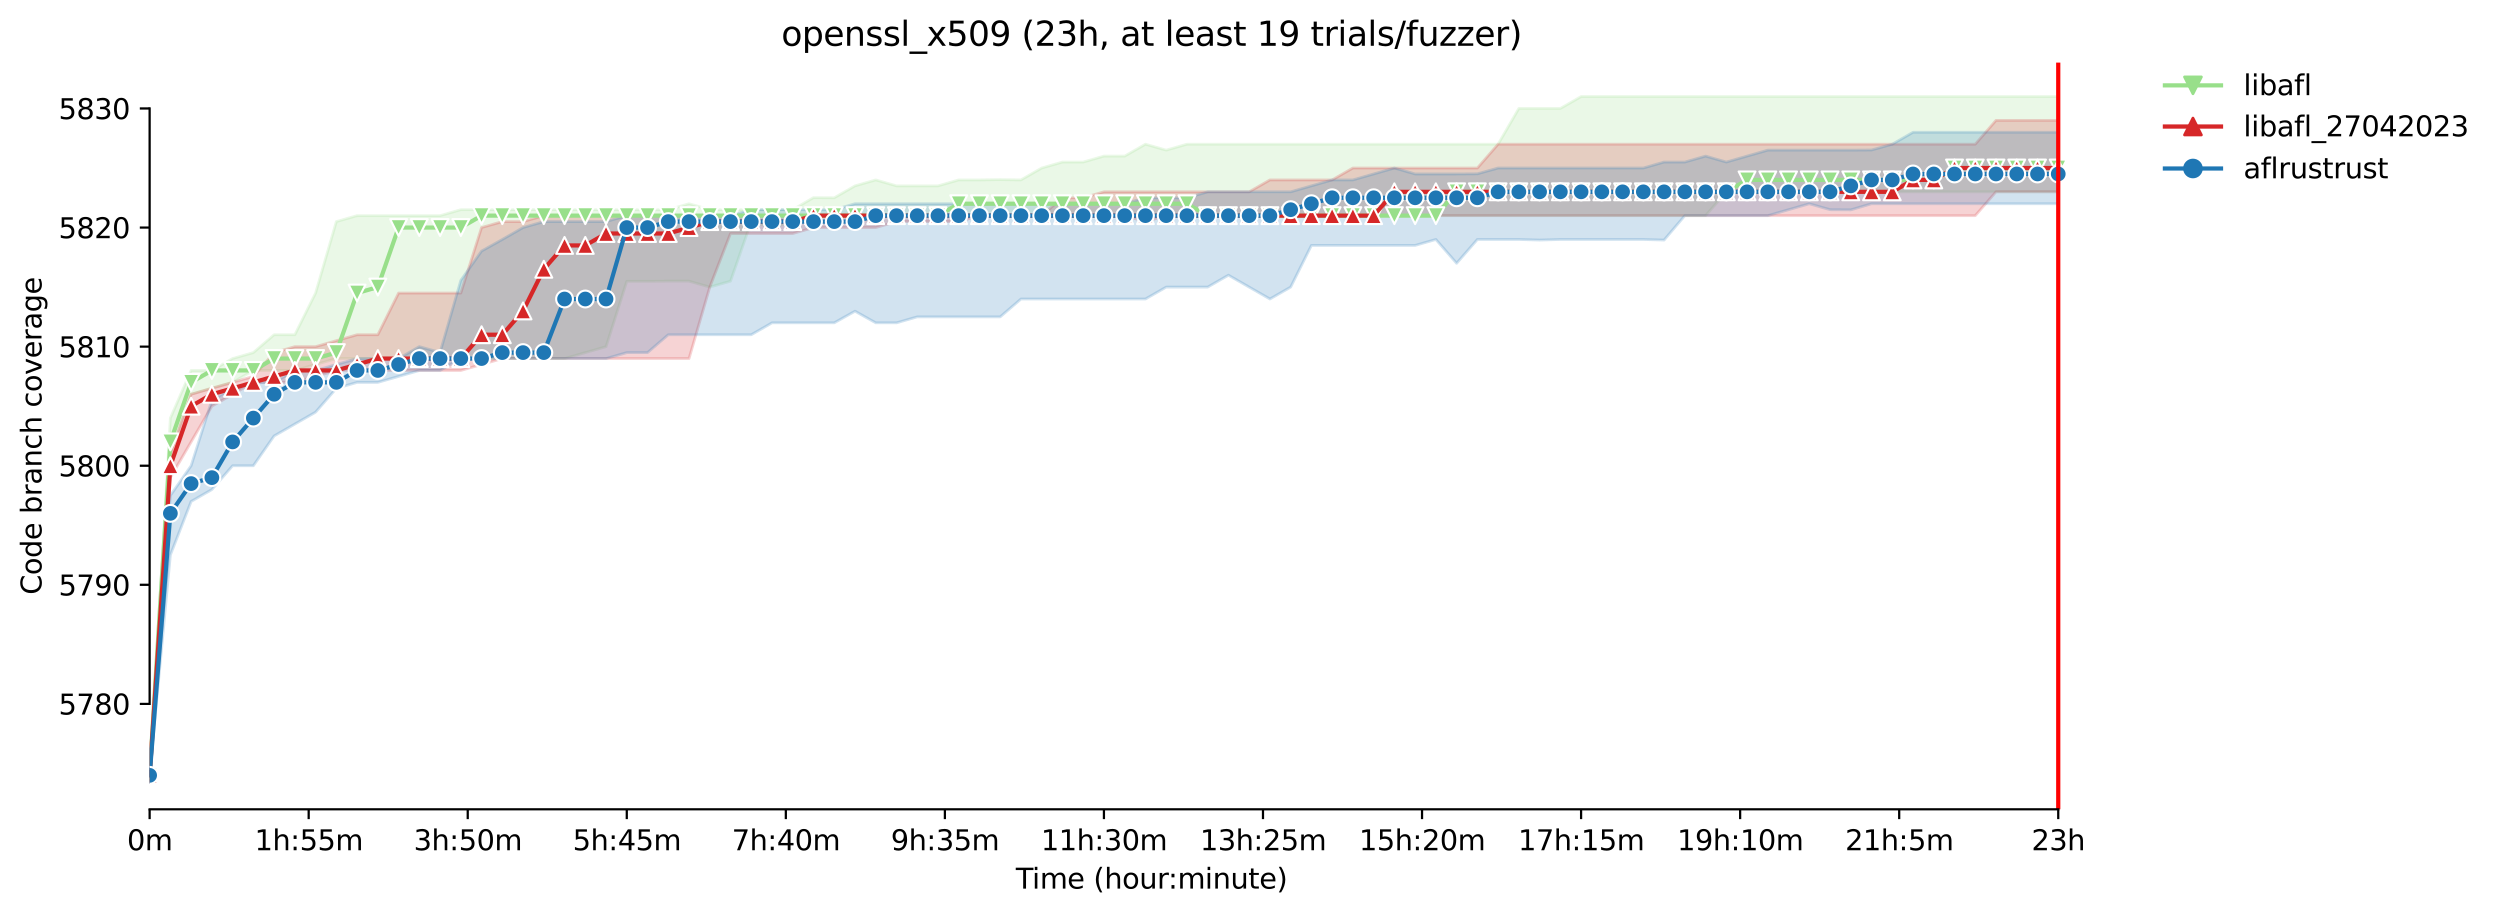 <?xml version="1.0" encoding="utf-8" standalone="no"?>
<!DOCTYPE svg PUBLIC "-//W3C//DTD SVG 1.1//EN"
  "http://www.w3.org/Graphics/SVG/1.1/DTD/svg11.dtd">
<svg xmlns:xlink="http://www.w3.org/1999/xlink" width="890.999pt" height="325.986pt" viewBox="0 0 890.999 325.986" xmlns="http://www.w3.org/2000/svg" version="1.1">
 <defs>
  <style type="text/css">*{stroke-linejoin: round; stroke-linecap: butt}</style>
 </defs>
 <g id="figure_1">
  <g id="patch_1">
   <path d="M 0 325.986 
L 890.999 325.986 
L 890.999 0 
L 0 0 
z
" style="fill: #ffffff"/>
  </g>
  <g id="axes_1">
   <g id="patch_2">
    <path d="M 53.328 288.43 
L 767.568 288.43 
L 767.568 22.318 
L 53.328 22.318 
z
" style="fill: #ffffff"/>
   </g>
   <g id="PolyCollection_1">
    <defs>
     <path id="m2c9675930d" d="M 53.328 -49.652 
L 53.328 -49.652 
L 60.722 -164.246 
L 68.116 -185.467 
L 75.509 -187.589 
L 82.903 -189.711 
L 90.297 -193.955 
L 97.691 -193.955 
L 105.085 -193.955 
L 112.478 -196.078 
L 119.872 -198.2 
L 127.266 -198.2 
L 134.66 -198.2 
L 142.054 -198.2 
L 149.447 -198.2 
L 156.841 -198.2 
L 164.235 -198.2 
L 171.629 -198.2 
L 179.023 -198.2 
L 186.416 -198.2 
L 193.81 -198.2 
L 201.204 -198.2 
L 208.598 -200.322 
L 215.991 -202.444 
L 223.385 -225.734 
L 230.779 -225.734 
L 238.173 -225.787 
L 245.567 -225.787 
L 252.96 -223.665 
L 260.354 -225.787 
L 267.748 -247.008 
L 275.142 -244.886 
L 282.536 -247.008 
L 289.929 -249.13 
L 297.323 -249.13 
L 304.717 -249.13 
L 312.111 -249.13 
L 319.505 -249.13 
L 326.898 -249.13 
L 334.292 -249.13 
L 341.686 -249.13 
L 349.08 -249.13 
L 356.473 -249.13 
L 363.867 -249.13 
L 371.261 -249.13 
L 378.655 -249.13 
L 386.049 -249.13 
L 393.442 -249.13 
L 400.836 -249.13 
L 408.23 -249.13 
L 415.624 -249.13 
L 423.018 -249.13 
L 430.411 -249.13 
L 437.805 -249.13 
L 445.199 -249.13 
L 452.593 -249.13 
L 459.987 -249.13 
L 467.38 -249.13 
L 474.774 -249.13 
L 482.168 -249.13 
L 489.562 -249.13 
L 496.955 -249.13 
L 504.349 -249.13 
L 511.743 -249.13 
L 519.137 -249.13 
L 526.531 -249.13 
L 533.924 -249.13 
L 541.318 -249.13 
L 548.712 -249.13 
L 556.106 -249.13 
L 563.5 -249.13 
L 570.893 -249.13 
L 578.287 -249.13 
L 585.681 -249.13 
L 593.075 -249.13 
L 600.468 -249.13 
L 607.862 -249.13 
L 615.256 -257.619 
L 622.65 -257.619 
L 630.044 -257.619 
L 637.437 -257.619 
L 644.831 -257.619 
L 652.225 -257.619 
L 659.619 -257.619 
L 667.013 -257.619 
L 674.406 -257.619 
L 681.8 -257.619 
L 689.194 -257.619 
L 696.588 -257.619 
L 703.982 -257.619 
L 711.375 -257.619 
L 718.769 -257.619 
L 726.163 -257.619 
L 733.557 -257.619 
L 733.557 -291.572 
L 733.557 -291.572 
L 726.163 -291.572 
L 718.769 -291.572 
L 711.375 -291.572 
L 703.982 -291.572 
L 696.588 -291.572 
L 689.194 -291.572 
L 681.8 -291.572 
L 674.406 -291.572 
L 667.013 -291.572 
L 659.619 -291.572 
L 652.225 -291.572 
L 644.831 -291.572 
L 637.437 -291.572 
L 630.044 -291.572 
L 622.65 -291.572 
L 615.256 -291.572 
L 607.862 -291.572 
L 600.468 -291.572 
L 593.075 -291.572 
L 585.681 -291.572 
L 578.287 -291.572 
L 570.893 -291.572 
L 563.5 -291.572 
L 556.106 -287.328 
L 548.712 -287.328 
L 541.318 -287.328 
L 533.924 -274.595 
L 526.531 -274.595 
L 519.137 -274.595 
L 511.743 -274.595 
L 504.349 -274.595 
L 496.955 -274.595 
L 489.562 -274.595 
L 482.168 -274.595 
L 474.774 -274.595 
L 467.38 -274.595 
L 459.987 -274.595 
L 452.593 -274.595 
L 445.199 -274.595 
L 437.805 -274.595 
L 430.411 -274.595 
L 423.018 -274.595 
L 415.624 -272.473 
L 408.23 -274.595 
L 400.836 -270.351 
L 393.442 -270.351 
L 386.049 -268.229 
L 378.655 -268.229 
L 371.261 -266.107 
L 363.867 -261.863 
L 356.473 -261.969 
L 349.08 -261.863 
L 341.686 -261.863 
L 334.292 -259.741 
L 326.898 -259.741 
L 319.505 -259.741 
L 312.111 -261.863 
L 304.717 -259.741 
L 297.323 -255.496 
L 289.929 -255.55 
L 282.536 -251.252 
L 275.142 -251.252 
L 267.748 -251.252 
L 260.354 -251.252 
L 252.96 -251.252 
L 245.567 -253.374 
L 238.173 -251.252 
L 230.779 -251.252 
L 223.385 -251.252 
L 215.991 -251.252 
L 208.598 -251.252 
L 201.204 -251.252 
L 193.81 -251.305 
L 186.416 -251.252 
L 179.023 -251.252 
L 171.629 -251.252 
L 164.235 -251.252 
L 156.841 -249.13 
L 149.447 -249.13 
L 142.054 -249.13 
L 134.66 -249.13 
L 127.266 -249.13 
L 119.872 -247.008 
L 112.478 -221.543 
L 105.085 -206.688 
L 97.691 -206.688 
L 90.297 -200.322 
L 82.903 -198.2 
L 75.509 -193.955 
L 68.116 -193.955 
L 60.722 -176.979 
L 53.328 -49.652 
z
" style="stroke: #98df8a; stroke-opacity: 0.2"/>
    </defs>
    <g clip-path="url(#p783ac724a6)">
     <use xlink:href="#m2c9675930d" x="0" y="325.986" style="fill: #98df8a; fill-opacity: 0.2; stroke: #98df8a; stroke-opacity: 0.2"/>
    </g>
   </g>
   <g id="PolyCollection_2">
    <defs>
     <path id="m22493d355d" d="M 53.328 -49.652 
L 53.328 -49.652 
L 60.722 -155.758 
L 68.116 -168.49 
L 75.509 -181.223 
L 82.903 -185.467 
L 90.297 -189.711 
L 97.691 -189.711 
L 105.085 -189.711 
L 112.478 -191.833 
L 119.872 -193.955 
L 127.266 -193.955 
L 134.66 -193.955 
L 142.054 -193.955 
L 149.447 -193.955 
L 156.841 -193.955 
L 164.235 -193.955 
L 171.629 -196.078 
L 179.023 -198.2 
L 186.416 -198.2 
L 193.81 -198.2 
L 201.204 -198.2 
L 208.598 -198.2 
L 215.991 -198.2 
L 223.385 -198.2 
L 230.779 -198.2 
L 238.173 -198.2 
L 245.567 -198.2 
L 252.96 -223.665 
L 260.354 -242.764 
L 267.748 -242.764 
L 275.142 -242.764 
L 282.536 -242.764 
L 289.929 -244.886 
L 297.323 -244.886 
L 304.717 -244.886 
L 312.111 -244.886 
L 319.505 -247.008 
L 326.898 -247.008 
L 334.292 -247.008 
L 341.686 -247.008 
L 349.08 -249.13 
L 356.473 -249.13 
L 363.867 -249.13 
L 371.261 -249.13 
L 378.655 -249.13 
L 386.049 -249.13 
L 393.442 -249.13 
L 400.836 -249.13 
L 408.23 -247.008 
L 415.624 -249.13 
L 423.018 -249.13 
L 430.411 -249.13 
L 437.805 -249.13 
L 445.199 -249.13 
L 452.593 -249.13 
L 459.987 -249.13 
L 467.38 -249.13 
L 474.774 -249.13 
L 482.168 -249.13 
L 489.562 -249.13 
L 496.955 -249.13 
L 504.349 -249.13 
L 511.743 -249.13 
L 519.137 -249.13 
L 526.531 -249.13 
L 533.924 -249.13 
L 541.318 -249.13 
L 548.712 -249.13 
L 556.106 -249.13 
L 563.5 -249.13 
L 570.893 -249.13 
L 578.287 -249.13 
L 585.681 -249.13 
L 593.075 -249.13 
L 600.468 -249.13 
L 607.862 -249.13 
L 615.256 -249.13 
L 622.65 -249.13 
L 630.044 -249.13 
L 637.437 -249.13 
L 644.831 -249.13 
L 652.225 -249.13 
L 659.619 -249.13 
L 667.013 -249.13 
L 674.406 -249.13 
L 681.8 -249.13 
L 689.194 -249.13 
L 696.588 -249.13 
L 703.982 -249.13 
L 711.375 -257.619 
L 718.769 -257.619 
L 726.163 -257.619 
L 733.557 -257.619 
L 733.557 -283.084 
L 733.557 -283.084 
L 726.163 -283.084 
L 718.769 -283.084 
L 711.375 -283.084 
L 703.982 -274.595 
L 696.588 -274.595 
L 689.194 -274.595 
L 681.8 -274.595 
L 674.406 -274.595 
L 667.013 -274.595 
L 659.619 -274.595 
L 652.225 -274.595 
L 644.831 -274.595 
L 637.437 -274.595 
L 630.044 -274.595 
L 622.65 -274.595 
L 615.256 -274.595 
L 607.862 -274.595 
L 600.468 -274.595 
L 593.075 -274.595 
L 585.681 -274.595 
L 578.287 -274.595 
L 570.893 -274.595 
L 563.5 -274.595 
L 556.106 -274.595 
L 548.712 -274.595 
L 541.318 -274.595 
L 533.924 -274.595 
L 526.531 -266.107 
L 519.137 -266.107 
L 511.743 -266.107 
L 504.349 -266.107 
L 496.955 -266.107 
L 489.562 -266.107 
L 482.168 -266.107 
L 474.774 -261.863 
L 467.38 -261.863 
L 459.987 -261.863 
L 452.593 -261.863 
L 445.199 -257.619 
L 437.805 -257.619 
L 430.411 -257.619 
L 423.018 -257.619 
L 415.624 -257.619 
L 408.23 -257.619 
L 400.836 -257.619 
L 393.442 -257.619 
L 386.049 -255.496 
L 378.655 -255.496 
L 371.261 -249.13 
L 363.867 -249.13 
L 356.473 -249.13 
L 349.08 -249.13 
L 341.686 -249.13 
L 334.292 -249.13 
L 326.898 -249.13 
L 319.505 -249.13 
L 312.111 -249.13 
L 304.717 -249.13 
L 297.323 -249.13 
L 289.929 -249.13 
L 282.536 -249.13 
L 275.142 -249.13 
L 267.748 -249.13 
L 260.354 -249.13 
L 252.96 -249.13 
L 245.567 -249.13 
L 238.173 -249.13 
L 230.779 -249.13 
L 223.385 -249.13 
L 215.991 -249.13 
L 208.598 -249.13 
L 201.204 -249.13 
L 193.81 -249.13 
L 186.416 -247.008 
L 179.023 -247.008 
L 171.629 -244.886 
L 164.235 -221.543 
L 156.841 -221.543 
L 149.447 -221.543 
L 142.054 -221.543 
L 134.66 -206.688 
L 127.266 -206.688 
L 119.872 -204.566 
L 112.478 -202.444 
L 105.085 -202.444 
L 97.691 -200.322 
L 90.297 -191.833 
L 82.903 -189.711 
L 75.509 -187.642 
L 68.116 -185.467 
L 60.722 -164.246 
L 53.328 -49.652 
z
" style="stroke: #d62728; stroke-opacity: 0.2"/>
    </defs>
    <g clip-path="url(#p783ac724a6)">
     <use xlink:href="#m22493d355d" x="0" y="325.986" style="fill: #d62728; fill-opacity: 0.2; stroke: #d62728; stroke-opacity: 0.2"/>
    </g>
   </g>
   <g id="PolyCollection_3">
    <defs>
     <path id="m969ce92abc" d="M 53.328 -49.652 
L 53.328 -49.652 
L 60.722 -128.17 
L 68.116 -147.269 
L 75.509 -151.513 
L 82.903 -160.002 
L 90.297 -160.002 
L 97.691 -170.612 
L 105.085 -174.856 
L 112.478 -179.101 
L 119.872 -187.589 
L 127.266 -189.711 
L 134.66 -189.711 
L 142.054 -191.833 
L 149.447 -193.955 
L 156.841 -193.955 
L 164.235 -198.2 
L 171.629 -198.2 
L 179.023 -198.2 
L 186.416 -198.2 
L 193.81 -198.2 
L 201.204 -198.2 
L 208.598 -198.2 
L 215.991 -198.2 
L 223.385 -200.322 
L 230.779 -200.322 
L 238.173 -206.688 
L 245.567 -206.688 
L 252.96 -206.688 
L 260.354 -206.688 
L 267.748 -206.688 
L 275.142 -210.932 
L 282.536 -210.932 
L 289.929 -210.932 
L 297.323 -210.932 
L 304.717 -215.07 
L 312.111 -210.932 
L 319.505 -210.932 
L 326.898 -213.054 
L 334.292 -213.054 
L 341.686 -213.054 
L 349.08 -213.054 
L 356.473 -213.054 
L 363.867 -219.421 
L 371.261 -219.421 
L 378.655 -219.421 
L 386.049 -219.421 
L 393.442 -219.421 
L 400.836 -219.421 
L 408.23 -219.421 
L 415.624 -223.665 
L 423.018 -223.665 
L 430.411 -223.665 
L 437.805 -227.909 
L 445.199 -223.665 
L 452.593 -219.421 
L 459.987 -223.665 
L 467.38 -238.52 
L 474.774 -238.52 
L 482.168 -238.52 
L 489.562 -238.52 
L 496.955 -238.52 
L 504.349 -238.52 
L 511.743 -240.642 
L 519.137 -232.153 
L 526.531 -240.642 
L 533.924 -240.642 
L 541.318 -240.642 
L 548.712 -240.43 
L 556.106 -240.642 
L 563.5 -240.642 
L 570.893 -240.642 
L 578.287 -240.642 
L 585.681 -240.642 
L 593.075 -240.43 
L 600.468 -249.13 
L 607.862 -249.13 
L 615.256 -249.13 
L 622.65 -249.13 
L 630.044 -249.13 
L 637.437 -251.252 
L 644.831 -253.374 
L 652.225 -251.252 
L 659.619 -251.199 
L 667.013 -253.374 
L 674.406 -253.374 
L 681.8 -253.374 
L 689.194 -253.374 
L 696.588 -253.374 
L 703.982 -253.374 
L 711.375 -253.374 
L 718.769 -253.374 
L 726.163 -253.374 
L 733.557 -253.374 
L 733.557 -278.84 
L 733.557 -278.84 
L 726.163 -278.84 
L 718.769 -278.84 
L 711.375 -278.84 
L 703.982 -278.84 
L 696.588 -278.84 
L 689.194 -278.84 
L 681.8 -278.84 
L 674.406 -274.595 
L 667.013 -272.526 
L 659.619 -272.473 
L 652.225 -272.473 
L 644.831 -272.473 
L 637.437 -272.473 
L 630.044 -272.473 
L 622.65 -270.351 
L 615.256 -268.229 
L 607.862 -270.351 
L 600.468 -268.229 
L 593.075 -268.229 
L 585.681 -266.107 
L 578.287 -266.107 
L 570.893 -266.107 
L 563.5 -266.107 
L 556.106 -266.107 
L 548.712 -266.107 
L 541.318 -266.107 
L 533.924 -266.107 
L 526.531 -264.038 
L 519.137 -263.985 
L 511.743 -263.985 
L 504.349 -263.985 
L 496.955 -266.107 
L 489.562 -263.985 
L 482.168 -261.863 
L 474.774 -261.863 
L 467.38 -259.741 
L 459.987 -257.619 
L 452.593 -257.619 
L 445.199 -257.619 
L 437.805 -257.619 
L 430.411 -257.619 
L 423.018 -255.496 
L 415.624 -255.496 
L 408.23 -255.496 
L 400.836 -253.374 
L 393.442 -253.374 
L 386.049 -253.374 
L 378.655 -253.374 
L 371.261 -253.374 
L 363.867 -253.374 
L 356.473 -253.374 
L 349.08 -253.374 
L 341.686 -253.374 
L 334.292 -253.374 
L 326.898 -253.374 
L 319.505 -253.374 
L 312.111 -253.374 
L 304.717 -253.374 
L 297.323 -251.252 
L 289.929 -251.252 
L 282.536 -251.252 
L 275.142 -251.252 
L 267.748 -251.252 
L 260.354 -249.13 
L 252.96 -249.13 
L 245.567 -249.13 
L 238.173 -249.13 
L 230.779 -249.13 
L 223.385 -249.13 
L 215.991 -247.008 
L 208.598 -247.008 
L 201.204 -247.008 
L 193.81 -247.008 
L 186.416 -244.886 
L 179.023 -240.642 
L 171.629 -236.504 
L 164.235 -226.052 
L 156.841 -200.375 
L 149.447 -202.444 
L 142.054 -198.2 
L 134.66 -198.2 
L 127.266 -198.2 
L 119.872 -196.078 
L 112.478 -193.955 
L 105.085 -193.955 
L 97.691 -189.711 
L 90.297 -189.711 
L 82.903 -187.589 
L 75.509 -183.345 
L 68.116 -160.002 
L 60.722 -149.391 
L 53.328 -49.652 
z
" style="stroke: #1f77b4; stroke-opacity: 0.2"/>
    </defs>
    <g clip-path="url(#p783ac724a6)">
     <use xlink:href="#m969ce92abc" x="0" y="325.986" style="fill: #1f77b4; fill-opacity: 0.2; stroke: #1f77b4; stroke-opacity: 0.2"/>
    </g>
   </g>
   <g id="matplotlib.axis_1">
    <g id="xtick_1">
     <g id="line2d_1">
      <defs>
       <path id="m75cdaf0e00" d="M 0 0 
L 0 3.5 
" style="stroke: #000000; stroke-width: 0.8"/>
      </defs>
      <g>
       <use xlink:href="#m75cdaf0e00" x="53.328" y="288.43" style="stroke: #000000; stroke-width: 0.8"/>
      </g>
     </g>
     <g id="text_1">
      <!-- 0m -->
      <g transform="translate(45.277 303.029) scale(0.1 -0.1)">
       <defs>
        <path id="DejaVuSans-30" d="M 2034 4250 
Q 1547 4250 1301 3770 
Q 1056 3291 1056 2328 
Q 1056 1369 1301 889 
Q 1547 409 2034 409 
Q 2525 409 2770 889 
Q 3016 1369 3016 2328 
Q 3016 3291 2770 3770 
Q 2525 4250 2034 4250 
z
M 2034 4750 
Q 2819 4750 3233 4129 
Q 3647 3509 3647 2328 
Q 3647 1150 3233 529 
Q 2819 -91 2034 -91 
Q 1250 -91 836 529 
Q 422 1150 422 2328 
Q 422 3509 836 4129 
Q 1250 4750 2034 4750 
z
" transform="scale(0.016)"/>
        <path id="DejaVuSans-6d" d="M 3328 2828 
Q 3544 3216 3844 3400 
Q 4144 3584 4550 3584 
Q 5097 3584 5394 3201 
Q 5691 2819 5691 2113 
L 5691 0 
L 5113 0 
L 5113 2094 
Q 5113 2597 4934 2840 
Q 4756 3084 4391 3084 
Q 3944 3084 3684 2787 
Q 3425 2491 3425 1978 
L 3425 0 
L 2847 0 
L 2847 2094 
Q 2847 2600 2669 2842 
Q 2491 3084 2119 3084 
Q 1678 3084 1418 2786 
Q 1159 2488 1159 1978 
L 1159 0 
L 581 0 
L 581 3500 
L 1159 3500 
L 1159 2956 
Q 1356 3278 1631 3431 
Q 1906 3584 2284 3584 
Q 2666 3584 2933 3390 
Q 3200 3197 3328 2828 
z
" transform="scale(0.016)"/>
       </defs>
       <use xlink:href="#DejaVuSans-30"/>
       <use xlink:href="#DejaVuSans-6d" x="63.623"/>
      </g>
     </g>
    </g>
    <g id="xtick_2">
     <g id="line2d_2">
      <g>
       <use xlink:href="#m75cdaf0e00" x="110.014" y="288.43" style="stroke: #000000; stroke-width: 0.8"/>
      </g>
     </g>
     <g id="text_2">
      <!-- 1h:55m -->
      <g transform="translate(90.747 303.029) scale(0.1 -0.1)">
       <defs>
        <path id="DejaVuSans-31" d="M 794 531 
L 1825 531 
L 1825 4091 
L 703 3866 
L 703 4441 
L 1819 4666 
L 2450 4666 
L 2450 531 
L 3481 531 
L 3481 0 
L 794 0 
L 794 531 
z
" transform="scale(0.016)"/>
        <path id="DejaVuSans-68" d="M 3513 2113 
L 3513 0 
L 2938 0 
L 2938 2094 
Q 2938 2591 2744 2837 
Q 2550 3084 2163 3084 
Q 1697 3084 1428 2787 
Q 1159 2491 1159 1978 
L 1159 0 
L 581 0 
L 581 4863 
L 1159 4863 
L 1159 2956 
Q 1366 3272 1645 3428 
Q 1925 3584 2291 3584 
Q 2894 3584 3203 3211 
Q 3513 2838 3513 2113 
z
" transform="scale(0.016)"/>
        <path id="DejaVuSans-3a" d="M 750 794 
L 1409 794 
L 1409 0 
L 750 0 
L 750 794 
z
M 750 3309 
L 1409 3309 
L 1409 2516 
L 750 2516 
L 750 3309 
z
" transform="scale(0.016)"/>
        <path id="DejaVuSans-35" d="M 691 4666 
L 3169 4666 
L 3169 4134 
L 1269 4134 
L 1269 2991 
Q 1406 3038 1543 3061 
Q 1681 3084 1819 3084 
Q 2600 3084 3056 2656 
Q 3513 2228 3513 1497 
Q 3513 744 3044 326 
Q 2575 -91 1722 -91 
Q 1428 -91 1123 -41 
Q 819 9 494 109 
L 494 744 
Q 775 591 1075 516 
Q 1375 441 1709 441 
Q 2250 441 2565 725 
Q 2881 1009 2881 1497 
Q 2881 1984 2565 2268 
Q 2250 2553 1709 2553 
Q 1456 2553 1204 2497 
Q 953 2441 691 2322 
L 691 4666 
z
" transform="scale(0.016)"/>
       </defs>
       <use xlink:href="#DejaVuSans-31"/>
       <use xlink:href="#DejaVuSans-68" x="63.623"/>
       <use xlink:href="#DejaVuSans-3a" x="127.002"/>
       <use xlink:href="#DejaVuSans-35" x="160.693"/>
       <use xlink:href="#DejaVuSans-35" x="224.316"/>
       <use xlink:href="#DejaVuSans-6d" x="287.939"/>
      </g>
     </g>
    </g>
    <g id="xtick_3">
     <g id="line2d_3">
      <g>
       <use xlink:href="#m75cdaf0e00" x="166.7" y="288.43" style="stroke: #000000; stroke-width: 0.8"/>
      </g>
     </g>
     <g id="text_3">
      <!-- 3h:50m -->
      <g transform="translate(147.432 303.029) scale(0.1 -0.1)">
       <defs>
        <path id="DejaVuSans-33" d="M 2597 2516 
Q 3050 2419 3304 2112 
Q 3559 1806 3559 1356 
Q 3559 666 3084 287 
Q 2609 -91 1734 -91 
Q 1441 -91 1130 -33 
Q 819 25 488 141 
L 488 750 
Q 750 597 1062 519 
Q 1375 441 1716 441 
Q 2309 441 2620 675 
Q 2931 909 2931 1356 
Q 2931 1769 2642 2001 
Q 2353 2234 1838 2234 
L 1294 2234 
L 1294 2753 
L 1863 2753 
Q 2328 2753 2575 2939 
Q 2822 3125 2822 3475 
Q 2822 3834 2567 4026 
Q 2313 4219 1838 4219 
Q 1578 4219 1281 4162 
Q 984 4106 628 3988 
L 628 4550 
Q 988 4650 1302 4700 
Q 1616 4750 1894 4750 
Q 2613 4750 3031 4423 
Q 3450 4097 3450 3541 
Q 3450 3153 3228 2886 
Q 3006 2619 2597 2516 
z
" transform="scale(0.016)"/>
       </defs>
       <use xlink:href="#DejaVuSans-33"/>
       <use xlink:href="#DejaVuSans-68" x="63.623"/>
       <use xlink:href="#DejaVuSans-3a" x="127.002"/>
       <use xlink:href="#DejaVuSans-35" x="160.693"/>
       <use xlink:href="#DejaVuSans-30" x="224.316"/>
       <use xlink:href="#DejaVuSans-6d" x="287.939"/>
      </g>
     </g>
    </g>
    <g id="xtick_4">
     <g id="line2d_4">
      <g>
       <use xlink:href="#m75cdaf0e00" x="223.385" y="288.43" style="stroke: #000000; stroke-width: 0.8"/>
      </g>
     </g>
     <g id="text_4">
      <!-- 5h:45m -->
      <g transform="translate(204.118 303.029) scale(0.1 -0.1)">
       <defs>
        <path id="DejaVuSans-34" d="M 2419 4116 
L 825 1625 
L 2419 1625 
L 2419 4116 
z
M 2253 4666 
L 3047 4666 
L 3047 1625 
L 3713 1625 
L 3713 1100 
L 3047 1100 
L 3047 0 
L 2419 0 
L 2419 1100 
L 313 1100 
L 313 1709 
L 2253 4666 
z
" transform="scale(0.016)"/>
       </defs>
       <use xlink:href="#DejaVuSans-35"/>
       <use xlink:href="#DejaVuSans-68" x="63.623"/>
       <use xlink:href="#DejaVuSans-3a" x="127.002"/>
       <use xlink:href="#DejaVuSans-34" x="160.693"/>
       <use xlink:href="#DejaVuSans-35" x="224.316"/>
       <use xlink:href="#DejaVuSans-6d" x="287.939"/>
      </g>
     </g>
    </g>
    <g id="xtick_5">
     <g id="line2d_5">
      <g>
       <use xlink:href="#m75cdaf0e00" x="280.071" y="288.43" style="stroke: #000000; stroke-width: 0.8"/>
      </g>
     </g>
     <g id="text_5">
      <!-- 7h:40m -->
      <g transform="translate(260.804 303.029) scale(0.1 -0.1)">
       <defs>
        <path id="DejaVuSans-37" d="M 525 4666 
L 3525 4666 
L 3525 4397 
L 1831 0 
L 1172 0 
L 2766 4134 
L 525 4134 
L 525 4666 
z
" transform="scale(0.016)"/>
       </defs>
       <use xlink:href="#DejaVuSans-37"/>
       <use xlink:href="#DejaVuSans-68" x="63.623"/>
       <use xlink:href="#DejaVuSans-3a" x="127.002"/>
       <use xlink:href="#DejaVuSans-34" x="160.693"/>
       <use xlink:href="#DejaVuSans-30" x="224.316"/>
       <use xlink:href="#DejaVuSans-6d" x="287.939"/>
      </g>
     </g>
    </g>
    <g id="xtick_6">
     <g id="line2d_6">
      <g>
       <use xlink:href="#m75cdaf0e00" x="336.757" y="288.43" style="stroke: #000000; stroke-width: 0.8"/>
      </g>
     </g>
     <g id="text_6">
      <!-- 9h:35m -->
      <g transform="translate(317.49 303.029) scale(0.1 -0.1)">
       <defs>
        <path id="DejaVuSans-39" d="M 703 97 
L 703 672 
Q 941 559 1184 500 
Q 1428 441 1663 441 
Q 2288 441 2617 861 
Q 2947 1281 2994 2138 
Q 2813 1869 2534 1725 
Q 2256 1581 1919 1581 
Q 1219 1581 811 2004 
Q 403 2428 403 3163 
Q 403 3881 828 4315 
Q 1253 4750 1959 4750 
Q 2769 4750 3195 4129 
Q 3622 3509 3622 2328 
Q 3622 1225 3098 567 
Q 2575 -91 1691 -91 
Q 1453 -91 1209 -44 
Q 966 3 703 97 
z
M 1959 2075 
Q 2384 2075 2632 2365 
Q 2881 2656 2881 3163 
Q 2881 3666 2632 3958 
Q 2384 4250 1959 4250 
Q 1534 4250 1286 3958 
Q 1038 3666 1038 3163 
Q 1038 2656 1286 2365 
Q 1534 2075 1959 2075 
z
" transform="scale(0.016)"/>
       </defs>
       <use xlink:href="#DejaVuSans-39"/>
       <use xlink:href="#DejaVuSans-68" x="63.623"/>
       <use xlink:href="#DejaVuSans-3a" x="127.002"/>
       <use xlink:href="#DejaVuSans-33" x="160.693"/>
       <use xlink:href="#DejaVuSans-35" x="224.316"/>
       <use xlink:href="#DejaVuSans-6d" x="287.939"/>
      </g>
     </g>
    </g>
    <g id="xtick_7">
     <g id="line2d_7">
      <g>
       <use xlink:href="#m75cdaf0e00" x="393.442" y="288.43" style="stroke: #000000; stroke-width: 0.8"/>
      </g>
     </g>
     <g id="text_7">
      <!-- 11h:30m -->
      <g transform="translate(370.994 303.029) scale(0.1 -0.1)">
       <use xlink:href="#DejaVuSans-31"/>
       <use xlink:href="#DejaVuSans-31" x="63.623"/>
       <use xlink:href="#DejaVuSans-68" x="127.246"/>
       <use xlink:href="#DejaVuSans-3a" x="190.625"/>
       <use xlink:href="#DejaVuSans-33" x="224.316"/>
       <use xlink:href="#DejaVuSans-30" x="287.939"/>
       <use xlink:href="#DejaVuSans-6d" x="351.562"/>
      </g>
     </g>
    </g>
    <g id="xtick_8">
     <g id="line2d_8">
      <g>
       <use xlink:href="#m75cdaf0e00" x="450.128" y="288.43" style="stroke: #000000; stroke-width: 0.8"/>
      </g>
     </g>
     <g id="text_8">
      <!-- 13h:25m -->
      <g transform="translate(427.68 303.029) scale(0.1 -0.1)">
       <defs>
        <path id="DejaVuSans-32" d="M 1228 531 
L 3431 531 
L 3431 0 
L 469 0 
L 469 531 
Q 828 903 1448 1529 
Q 2069 2156 2228 2338 
Q 2531 2678 2651 2914 
Q 2772 3150 2772 3378 
Q 2772 3750 2511 3984 
Q 2250 4219 1831 4219 
Q 1534 4219 1204 4116 
Q 875 4013 500 3803 
L 500 4441 
Q 881 4594 1212 4672 
Q 1544 4750 1819 4750 
Q 2544 4750 2975 4387 
Q 3406 4025 3406 3419 
Q 3406 3131 3298 2873 
Q 3191 2616 2906 2266 
Q 2828 2175 2409 1742 
Q 1991 1309 1228 531 
z
" transform="scale(0.016)"/>
       </defs>
       <use xlink:href="#DejaVuSans-31"/>
       <use xlink:href="#DejaVuSans-33" x="63.623"/>
       <use xlink:href="#DejaVuSans-68" x="127.246"/>
       <use xlink:href="#DejaVuSans-3a" x="190.625"/>
       <use xlink:href="#DejaVuSans-32" x="224.316"/>
       <use xlink:href="#DejaVuSans-35" x="287.939"/>
       <use xlink:href="#DejaVuSans-6d" x="351.562"/>
      </g>
     </g>
    </g>
    <g id="xtick_9">
     <g id="line2d_9">
      <g>
       <use xlink:href="#m75cdaf0e00" x="506.814" y="288.43" style="stroke: #000000; stroke-width: 0.8"/>
      </g>
     </g>
     <g id="text_9">
      <!-- 15h:20m -->
      <g transform="translate(484.365 303.029) scale(0.1 -0.1)">
       <use xlink:href="#DejaVuSans-31"/>
       <use xlink:href="#DejaVuSans-35" x="63.623"/>
       <use xlink:href="#DejaVuSans-68" x="127.246"/>
       <use xlink:href="#DejaVuSans-3a" x="190.625"/>
       <use xlink:href="#DejaVuSans-32" x="224.316"/>
       <use xlink:href="#DejaVuSans-30" x="287.939"/>
       <use xlink:href="#DejaVuSans-6d" x="351.562"/>
      </g>
     </g>
    </g>
    <g id="xtick_10">
     <g id="line2d_10">
      <g>
       <use xlink:href="#m75cdaf0e00" x="563.5" y="288.43" style="stroke: #000000; stroke-width: 0.8"/>
      </g>
     </g>
     <g id="text_10">
      <!-- 17h:15m -->
      <g transform="translate(541.051 303.029) scale(0.1 -0.1)">
       <use xlink:href="#DejaVuSans-31"/>
       <use xlink:href="#DejaVuSans-37" x="63.623"/>
       <use xlink:href="#DejaVuSans-68" x="127.246"/>
       <use xlink:href="#DejaVuSans-3a" x="190.625"/>
       <use xlink:href="#DejaVuSans-31" x="224.316"/>
       <use xlink:href="#DejaVuSans-35" x="287.939"/>
       <use xlink:href="#DejaVuSans-6d" x="351.562"/>
      </g>
     </g>
    </g>
    <g id="xtick_11">
     <g id="line2d_11">
      <g>
       <use xlink:href="#m75cdaf0e00" x="620.185" y="288.43" style="stroke: #000000; stroke-width: 0.8"/>
      </g>
     </g>
     <g id="text_11">
      <!-- 19h:10m -->
      <g transform="translate(597.737 303.029) scale(0.1 -0.1)">
       <use xlink:href="#DejaVuSans-31"/>
       <use xlink:href="#DejaVuSans-39" x="63.623"/>
       <use xlink:href="#DejaVuSans-68" x="127.246"/>
       <use xlink:href="#DejaVuSans-3a" x="190.625"/>
       <use xlink:href="#DejaVuSans-31" x="224.316"/>
       <use xlink:href="#DejaVuSans-30" x="287.939"/>
       <use xlink:href="#DejaVuSans-6d" x="351.562"/>
      </g>
     </g>
    </g>
    <g id="xtick_12">
     <g id="line2d_12">
      <g>
       <use xlink:href="#m75cdaf0e00" x="676.871" y="288.43" style="stroke: #000000; stroke-width: 0.8"/>
      </g>
     </g>
     <g id="text_12">
      <!-- 21h:5m -->
      <g transform="translate(657.604 303.029) scale(0.1 -0.1)">
       <use xlink:href="#DejaVuSans-32"/>
       <use xlink:href="#DejaVuSans-31" x="63.623"/>
       <use xlink:href="#DejaVuSans-68" x="127.246"/>
       <use xlink:href="#DejaVuSans-3a" x="190.625"/>
       <use xlink:href="#DejaVuSans-35" x="224.316"/>
       <use xlink:href="#DejaVuSans-6d" x="287.939"/>
      </g>
     </g>
    </g>
    <g id="xtick_13">
     <g id="line2d_13">
      <g>
       <use xlink:href="#m75cdaf0e00" x="733.557" y="288.43" style="stroke: #000000; stroke-width: 0.8"/>
      </g>
     </g>
     <g id="text_13">
      <!-- 23h -->
      <g transform="translate(724.025 303.029) scale(0.1 -0.1)">
       <use xlink:href="#DejaVuSans-32"/>
       <use xlink:href="#DejaVuSans-33" x="63.623"/>
       <use xlink:href="#DejaVuSans-68" x="127.246"/>
      </g>
     </g>
    </g>
    <g id="text_14">
     <!-- Time (hour:minute) -->
     <g transform="translate(362.041 316.707) scale(0.1 -0.1)">
      <defs>
       <path id="DejaVuSans-54" d="M -19 4666 
L 3928 4666 
L 3928 4134 
L 2272 4134 
L 2272 0 
L 1638 0 
L 1638 4134 
L -19 4134 
L -19 4666 
z
" transform="scale(0.016)"/>
       <path id="DejaVuSans-69" d="M 603 3500 
L 1178 3500 
L 1178 0 
L 603 0 
L 603 3500 
z
M 603 4863 
L 1178 4863 
L 1178 4134 
L 603 4134 
L 603 4863 
z
" transform="scale(0.016)"/>
       <path id="DejaVuSans-65" d="M 3597 1894 
L 3597 1613 
L 953 1613 
Q 991 1019 1311 708 
Q 1631 397 2203 397 
Q 2534 397 2845 478 
Q 3156 559 3463 722 
L 3463 178 
Q 3153 47 2828 -22 
Q 2503 -91 2169 -91 
Q 1331 -91 842 396 
Q 353 884 353 1716 
Q 353 2575 817 3079 
Q 1281 3584 2069 3584 
Q 2775 3584 3186 3129 
Q 3597 2675 3597 1894 
z
M 3022 2063 
Q 3016 2534 2758 2815 
Q 2500 3097 2075 3097 
Q 1594 3097 1305 2825 
Q 1016 2553 972 2059 
L 3022 2063 
z
" transform="scale(0.016)"/>
       <path id="DejaVuSans-20" transform="scale(0.016)"/>
       <path id="DejaVuSans-28" d="M 1984 4856 
Q 1566 4138 1362 3434 
Q 1159 2731 1159 2009 
Q 1159 1288 1364 580 
Q 1569 -128 1984 -844 
L 1484 -844 
Q 1016 -109 783 600 
Q 550 1309 550 2009 
Q 550 2706 781 3412 
Q 1013 4119 1484 4856 
L 1984 4856 
z
" transform="scale(0.016)"/>
       <path id="DejaVuSans-6f" d="M 1959 3097 
Q 1497 3097 1228 2736 
Q 959 2375 959 1747 
Q 959 1119 1226 758 
Q 1494 397 1959 397 
Q 2419 397 2687 759 
Q 2956 1122 2956 1747 
Q 2956 2369 2687 2733 
Q 2419 3097 1959 3097 
z
M 1959 3584 
Q 2709 3584 3137 3096 
Q 3566 2609 3566 1747 
Q 3566 888 3137 398 
Q 2709 -91 1959 -91 
Q 1206 -91 779 398 
Q 353 888 353 1747 
Q 353 2609 779 3096 
Q 1206 3584 1959 3584 
z
" transform="scale(0.016)"/>
       <path id="DejaVuSans-75" d="M 544 1381 
L 544 3500 
L 1119 3500 
L 1119 1403 
Q 1119 906 1312 657 
Q 1506 409 1894 409 
Q 2359 409 2629 706 
Q 2900 1003 2900 1516 
L 2900 3500 
L 3475 3500 
L 3475 0 
L 2900 0 
L 2900 538 
Q 2691 219 2414 64 
Q 2138 -91 1772 -91 
Q 1169 -91 856 284 
Q 544 659 544 1381 
z
M 1991 3584 
L 1991 3584 
z
" transform="scale(0.016)"/>
       <path id="DejaVuSans-72" d="M 2631 2963 
Q 2534 3019 2420 3045 
Q 2306 3072 2169 3072 
Q 1681 3072 1420 2755 
Q 1159 2438 1159 1844 
L 1159 0 
L 581 0 
L 581 3500 
L 1159 3500 
L 1159 2956 
Q 1341 3275 1631 3429 
Q 1922 3584 2338 3584 
Q 2397 3584 2469 3576 
Q 2541 3569 2628 3553 
L 2631 2963 
z
" transform="scale(0.016)"/>
       <path id="DejaVuSans-6e" d="M 3513 2113 
L 3513 0 
L 2938 0 
L 2938 2094 
Q 2938 2591 2744 2837 
Q 2550 3084 2163 3084 
Q 1697 3084 1428 2787 
Q 1159 2491 1159 1978 
L 1159 0 
L 581 0 
L 581 3500 
L 1159 3500 
L 1159 2956 
Q 1366 3272 1645 3428 
Q 1925 3584 2291 3584 
Q 2894 3584 3203 3211 
Q 3513 2838 3513 2113 
z
" transform="scale(0.016)"/>
       <path id="DejaVuSans-74" d="M 1172 4494 
L 1172 3500 
L 2356 3500 
L 2356 3053 
L 1172 3053 
L 1172 1153 
Q 1172 725 1289 603 
Q 1406 481 1766 481 
L 2356 481 
L 2356 0 
L 1766 0 
Q 1100 0 847 248 
Q 594 497 594 1153 
L 594 3053 
L 172 3053 
L 172 3500 
L 594 3500 
L 594 4494 
L 1172 4494 
z
" transform="scale(0.016)"/>
       <path id="DejaVuSans-29" d="M 513 4856 
L 1013 4856 
Q 1481 4119 1714 3412 
Q 1947 2706 1947 2009 
Q 1947 1309 1714 600 
Q 1481 -109 1013 -844 
L 513 -844 
Q 928 -128 1133 580 
Q 1338 1288 1338 2009 
Q 1338 2731 1133 3434 
Q 928 4138 513 4856 
z
" transform="scale(0.016)"/>
      </defs>
      <use xlink:href="#DejaVuSans-54"/>
      <use xlink:href="#DejaVuSans-69" x="57.959"/>
      <use xlink:href="#DejaVuSans-6d" x="85.742"/>
      <use xlink:href="#DejaVuSans-65" x="183.154"/>
      <use xlink:href="#DejaVuSans-20" x="244.678"/>
      <use xlink:href="#DejaVuSans-28" x="276.465"/>
      <use xlink:href="#DejaVuSans-68" x="315.479"/>
      <use xlink:href="#DejaVuSans-6f" x="378.857"/>
      <use xlink:href="#DejaVuSans-75" x="440.039"/>
      <use xlink:href="#DejaVuSans-72" x="503.418"/>
      <use xlink:href="#DejaVuSans-3a" x="542.781"/>
      <use xlink:href="#DejaVuSans-6d" x="576.473"/>
      <use xlink:href="#DejaVuSans-69" x="673.885"/>
      <use xlink:href="#DejaVuSans-6e" x="701.668"/>
      <use xlink:href="#DejaVuSans-75" x="765.047"/>
      <use xlink:href="#DejaVuSans-74" x="828.426"/>
      <use xlink:href="#DejaVuSans-65" x="867.635"/>
      <use xlink:href="#DejaVuSans-29" x="929.158"/>
     </g>
    </g>
   </g>
   <g id="matplotlib.axis_2">
    <g id="ytick_1">
     <g id="line2d_14">
      <defs>
       <path id="mbf890612f3" d="M 0 0 
L -3.5 0 
" style="stroke: #000000; stroke-width: 0.8"/>
      </defs>
      <g>
       <use xlink:href="#mbf890612f3" x="53.328" y="250.869" style="stroke: #000000; stroke-width: 0.8"/>
      </g>
     </g>
     <g id="text_15">
      <!-- 5780 -->
      <g transform="translate(20.878 254.668) scale(0.1 -0.1)">
       <defs>
        <path id="DejaVuSans-38" d="M 2034 2216 
Q 1584 2216 1326 1975 
Q 1069 1734 1069 1313 
Q 1069 891 1326 650 
Q 1584 409 2034 409 
Q 2484 409 2743 651 
Q 3003 894 3003 1313 
Q 3003 1734 2745 1975 
Q 2488 2216 2034 2216 
z
M 1403 2484 
Q 997 2584 770 2862 
Q 544 3141 544 3541 
Q 544 4100 942 4425 
Q 1341 4750 2034 4750 
Q 2731 4750 3128 4425 
Q 3525 4100 3525 3541 
Q 3525 3141 3298 2862 
Q 3072 2584 2669 2484 
Q 3125 2378 3379 2068 
Q 3634 1759 3634 1313 
Q 3634 634 3220 271 
Q 2806 -91 2034 -91 
Q 1263 -91 848 271 
Q 434 634 434 1313 
Q 434 1759 690 2068 
Q 947 2378 1403 2484 
z
M 1172 3481 
Q 1172 3119 1398 2916 
Q 1625 2713 2034 2713 
Q 2441 2713 2670 2916 
Q 2900 3119 2900 3481 
Q 2900 3844 2670 4047 
Q 2441 4250 2034 4250 
Q 1625 4250 1398 4047 
Q 1172 3844 1172 3481 
z
" transform="scale(0.016)"/>
       </defs>
       <use xlink:href="#DejaVuSans-35"/>
       <use xlink:href="#DejaVuSans-37" x="63.623"/>
       <use xlink:href="#DejaVuSans-38" x="127.246"/>
       <use xlink:href="#DejaVuSans-30" x="190.869"/>
      </g>
     </g>
    </g>
    <g id="ytick_2">
     <g id="line2d_15">
      <g>
       <use xlink:href="#mbf890612f3" x="53.328" y="208.427" style="stroke: #000000; stroke-width: 0.8"/>
      </g>
     </g>
     <g id="text_16">
      <!-- 5790 -->
      <g transform="translate(20.878 212.226) scale(0.1 -0.1)">
       <use xlink:href="#DejaVuSans-35"/>
       <use xlink:href="#DejaVuSans-37" x="63.623"/>
       <use xlink:href="#DejaVuSans-39" x="127.246"/>
       <use xlink:href="#DejaVuSans-30" x="190.869"/>
      </g>
     </g>
    </g>
    <g id="ytick_3">
     <g id="line2d_16">
      <g>
       <use xlink:href="#mbf890612f3" x="53.328" y="165.985" style="stroke: #000000; stroke-width: 0.8"/>
      </g>
     </g>
     <g id="text_17">
      <!-- 5800 -->
      <g transform="translate(20.878 169.784) scale(0.1 -0.1)">
       <use xlink:href="#DejaVuSans-35"/>
       <use xlink:href="#DejaVuSans-38" x="63.623"/>
       <use xlink:href="#DejaVuSans-30" x="127.246"/>
       <use xlink:href="#DejaVuSans-30" x="190.869"/>
      </g>
     </g>
    </g>
    <g id="ytick_4">
     <g id="line2d_17">
      <g>
       <use xlink:href="#mbf890612f3" x="53.328" y="123.543" style="stroke: #000000; stroke-width: 0.8"/>
      </g>
     </g>
     <g id="text_18">
      <!-- 5810 -->
      <g transform="translate(20.878 127.342) scale(0.1 -0.1)">
       <use xlink:href="#DejaVuSans-35"/>
       <use xlink:href="#DejaVuSans-38" x="63.623"/>
       <use xlink:href="#DejaVuSans-31" x="127.246"/>
       <use xlink:href="#DejaVuSans-30" x="190.869"/>
      </g>
     </g>
    </g>
    <g id="ytick_5">
     <g id="line2d_18">
      <g>
       <use xlink:href="#mbf890612f3" x="53.328" y="81.1" style="stroke: #000000; stroke-width: 0.8"/>
      </g>
     </g>
     <g id="text_19">
      <!-- 5820 -->
      <g transform="translate(20.878 84.9) scale(0.1 -0.1)">
       <use xlink:href="#DejaVuSans-35"/>
       <use xlink:href="#DejaVuSans-38" x="63.623"/>
       <use xlink:href="#DejaVuSans-32" x="127.246"/>
       <use xlink:href="#DejaVuSans-30" x="190.869"/>
      </g>
     </g>
    </g>
    <g id="ytick_6">
     <g id="line2d_19">
      <g>
       <use xlink:href="#mbf890612f3" x="53.328" y="38.658" style="stroke: #000000; stroke-width: 0.8"/>
      </g>
     </g>
     <g id="text_20">
      <!-- 5830 -->
      <g transform="translate(20.878 42.458) scale(0.1 -0.1)">
       <use xlink:href="#DejaVuSans-35"/>
       <use xlink:href="#DejaVuSans-38" x="63.623"/>
       <use xlink:href="#DejaVuSans-33" x="127.246"/>
       <use xlink:href="#DejaVuSans-30" x="190.869"/>
      </g>
     </g>
    </g>
    <g id="text_21">
     <!-- Code branch coverage -->
     <g transform="translate(14.798 211.949) rotate(-90) scale(0.1 -0.1)">
      <defs>
       <path id="DejaVuSans-43" d="M 4122 4306 
L 4122 3641 
Q 3803 3938 3442 4084 
Q 3081 4231 2675 4231 
Q 1875 4231 1450 3742 
Q 1025 3253 1025 2328 
Q 1025 1406 1450 917 
Q 1875 428 2675 428 
Q 3081 428 3442 575 
Q 3803 722 4122 1019 
L 4122 359 
Q 3791 134 3420 21 
Q 3050 -91 2638 -91 
Q 1578 -91 968 557 
Q 359 1206 359 2328 
Q 359 3453 968 4101 
Q 1578 4750 2638 4750 
Q 3056 4750 3426 4639 
Q 3797 4528 4122 4306 
z
" transform="scale(0.016)"/>
       <path id="DejaVuSans-64" d="M 2906 2969 
L 2906 4863 
L 3481 4863 
L 3481 0 
L 2906 0 
L 2906 525 
Q 2725 213 2448 61 
Q 2172 -91 1784 -91 
Q 1150 -91 751 415 
Q 353 922 353 1747 
Q 353 2572 751 3078 
Q 1150 3584 1784 3584 
Q 2172 3584 2448 3432 
Q 2725 3281 2906 2969 
z
M 947 1747 
Q 947 1113 1208 752 
Q 1469 391 1925 391 
Q 2381 391 2643 752 
Q 2906 1113 2906 1747 
Q 2906 2381 2643 2742 
Q 2381 3103 1925 3103 
Q 1469 3103 1208 2742 
Q 947 2381 947 1747 
z
" transform="scale(0.016)"/>
       <path id="DejaVuSans-62" d="M 3116 1747 
Q 3116 2381 2855 2742 
Q 2594 3103 2138 3103 
Q 1681 3103 1420 2742 
Q 1159 2381 1159 1747 
Q 1159 1113 1420 752 
Q 1681 391 2138 391 
Q 2594 391 2855 752 
Q 3116 1113 3116 1747 
z
M 1159 2969 
Q 1341 3281 1617 3432 
Q 1894 3584 2278 3584 
Q 2916 3584 3314 3078 
Q 3713 2572 3713 1747 
Q 3713 922 3314 415 
Q 2916 -91 2278 -91 
Q 1894 -91 1617 61 
Q 1341 213 1159 525 
L 1159 0 
L 581 0 
L 581 4863 
L 1159 4863 
L 1159 2969 
z
" transform="scale(0.016)"/>
       <path id="DejaVuSans-61" d="M 2194 1759 
Q 1497 1759 1228 1600 
Q 959 1441 959 1056 
Q 959 750 1161 570 
Q 1363 391 1709 391 
Q 2188 391 2477 730 
Q 2766 1069 2766 1631 
L 2766 1759 
L 2194 1759 
z
M 3341 1997 
L 3341 0 
L 2766 0 
L 2766 531 
Q 2569 213 2275 61 
Q 1981 -91 1556 -91 
Q 1019 -91 701 211 
Q 384 513 384 1019 
Q 384 1609 779 1909 
Q 1175 2209 1959 2209 
L 2766 2209 
L 2766 2266 
Q 2766 2663 2505 2880 
Q 2244 3097 1772 3097 
Q 1472 3097 1187 3025 
Q 903 2953 641 2809 
L 641 3341 
Q 956 3463 1253 3523 
Q 1550 3584 1831 3584 
Q 2591 3584 2966 3190 
Q 3341 2797 3341 1997 
z
" transform="scale(0.016)"/>
       <path id="DejaVuSans-63" d="M 3122 3366 
L 3122 2828 
Q 2878 2963 2633 3030 
Q 2388 3097 2138 3097 
Q 1578 3097 1268 2742 
Q 959 2388 959 1747 
Q 959 1106 1268 751 
Q 1578 397 2138 397 
Q 2388 397 2633 464 
Q 2878 531 3122 666 
L 3122 134 
Q 2881 22 2623 -34 
Q 2366 -91 2075 -91 
Q 1284 -91 818 406 
Q 353 903 353 1747 
Q 353 2603 823 3093 
Q 1294 3584 2113 3584 
Q 2378 3584 2631 3529 
Q 2884 3475 3122 3366 
z
" transform="scale(0.016)"/>
       <path id="DejaVuSans-76" d="M 191 3500 
L 800 3500 
L 1894 563 
L 2988 3500 
L 3597 3500 
L 2284 0 
L 1503 0 
L 191 3500 
z
" transform="scale(0.016)"/>
       <path id="DejaVuSans-67" d="M 2906 1791 
Q 2906 2416 2648 2759 
Q 2391 3103 1925 3103 
Q 1463 3103 1205 2759 
Q 947 2416 947 1791 
Q 947 1169 1205 825 
Q 1463 481 1925 481 
Q 2391 481 2648 825 
Q 2906 1169 2906 1791 
z
M 3481 434 
Q 3481 -459 3084 -895 
Q 2688 -1331 1869 -1331 
Q 1566 -1331 1297 -1286 
Q 1028 -1241 775 -1147 
L 775 -588 
Q 1028 -725 1275 -790 
Q 1522 -856 1778 -856 
Q 2344 -856 2625 -561 
Q 2906 -266 2906 331 
L 2906 616 
Q 2728 306 2450 153 
Q 2172 0 1784 0 
Q 1141 0 747 490 
Q 353 981 353 1791 
Q 353 2603 747 3093 
Q 1141 3584 1784 3584 
Q 2172 3584 2450 3431 
Q 2728 3278 2906 2969 
L 2906 3500 
L 3481 3500 
L 3481 434 
z
" transform="scale(0.016)"/>
      </defs>
      <use xlink:href="#DejaVuSans-43"/>
      <use xlink:href="#DejaVuSans-6f" x="69.824"/>
      <use xlink:href="#DejaVuSans-64" x="131.006"/>
      <use xlink:href="#DejaVuSans-65" x="194.482"/>
      <use xlink:href="#DejaVuSans-20" x="256.006"/>
      <use xlink:href="#DejaVuSans-62" x="287.793"/>
      <use xlink:href="#DejaVuSans-72" x="351.27"/>
      <use xlink:href="#DejaVuSans-61" x="392.383"/>
      <use xlink:href="#DejaVuSans-6e" x="453.662"/>
      <use xlink:href="#DejaVuSans-63" x="517.041"/>
      <use xlink:href="#DejaVuSans-68" x="572.021"/>
      <use xlink:href="#DejaVuSans-20" x="635.4"/>
      <use xlink:href="#DejaVuSans-63" x="667.188"/>
      <use xlink:href="#DejaVuSans-6f" x="722.168"/>
      <use xlink:href="#DejaVuSans-76" x="783.35"/>
      <use xlink:href="#DejaVuSans-65" x="842.529"/>
      <use xlink:href="#DejaVuSans-72" x="904.053"/>
      <use xlink:href="#DejaVuSans-61" x="945.166"/>
      <use xlink:href="#DejaVuSans-67" x="1006.445"/>
      <use xlink:href="#DejaVuSans-65" x="1069.922"/>
     </g>
    </g>
   </g>
   <g id="line2d_20">
    <path d="M 53.328 276.334 
L 60.722 157.496 
L 68.116 136.275 
L 75.509 132.031 
L 82.903 132.031 
L 90.297 132.031 
L 97.691 127.787 
L 105.085 127.787 
L 112.478 127.787 
L 119.872 125.665 
L 127.266 104.444 
L 134.66 102.321 
L 142.054 81.1 
L 149.447 81.1 
L 156.841 81.1 
L 164.235 81.1 
L 171.629 76.856 
L 179.023 76.856 
L 186.416 76.856 
L 193.81 76.856 
L 201.204 76.856 
L 208.598 76.856 
L 215.991 76.856 
L 223.385 76.856 
L 230.779 76.856 
L 238.173 76.856 
L 245.567 76.856 
L 252.96 76.856 
L 260.354 76.856 
L 267.748 76.856 
L 275.142 76.856 
L 282.536 76.856 
L 289.929 76.856 
L 297.323 76.856 
L 304.717 76.856 
L 312.111 76.856 
L 319.505 76.856 
L 326.898 76.856 
L 334.292 76.856 
L 341.686 72.612 
L 349.08 72.612 
L 356.473 72.612 
L 363.867 72.612 
L 371.261 72.612 
L 378.655 72.612 
L 386.049 72.612 
L 393.442 72.612 
L 400.836 72.612 
L 408.23 72.612 
L 415.624 72.612 
L 423.018 72.612 
L 430.411 76.856 
L 437.805 76.856 
L 445.199 76.856 
L 452.593 76.856 
L 459.987 76.856 
L 467.38 76.856 
L 474.774 76.856 
L 482.168 76.856 
L 489.562 76.856 
L 496.955 76.856 
L 504.349 76.856 
L 511.743 76.856 
L 519.137 68.368 
L 526.531 68.368 
L 533.924 68.368 
L 541.318 68.368 
L 548.712 68.368 
L 556.106 68.368 
L 563.5 68.368 
L 570.893 68.368 
L 578.287 68.368 
L 585.681 68.368 
L 593.075 68.368 
L 600.468 68.368 
L 607.862 68.368 
L 615.256 68.368 
L 622.65 64.124 
L 630.044 64.124 
L 637.437 64.124 
L 644.831 64.124 
L 652.225 64.124 
L 659.619 64.124 
L 667.013 64.124 
L 674.406 64.124 
L 681.8 64.124 
L 689.194 64.124 
L 696.588 59.879 
L 703.982 59.879 
L 711.375 59.879 
L 718.769 59.879 
L 726.163 59.879 
L 733.557 59.879 
" clip-path="url(#p783ac724a6)" style="fill: none; stroke: #98df8a; stroke-width: 1.5; stroke-linecap: square"/>
    <defs>
     <path id="m32b41db03a" d="M -0 3 
L 3 -3 
L -3 -3 
z
" style="stroke: #ffffff; stroke-width: 0.75; stroke-linejoin: miter"/>
    </defs>
    <g clip-path="url(#p783ac724a6)">
     <use xlink:href="#m32b41db03a" x="53.328" y="276.334" style="fill: #98df8a; stroke: #ffffff; stroke-width: 0.75; stroke-linejoin: miter"/>
     <use xlink:href="#m32b41db03a" x="60.722" y="157.496" style="fill: #98df8a; stroke: #ffffff; stroke-width: 0.75; stroke-linejoin: miter"/>
     <use xlink:href="#m32b41db03a" x="68.116" y="136.275" style="fill: #98df8a; stroke: #ffffff; stroke-width: 0.75; stroke-linejoin: miter"/>
     <use xlink:href="#m32b41db03a" x="75.509" y="132.031" style="fill: #98df8a; stroke: #ffffff; stroke-width: 0.75; stroke-linejoin: miter"/>
     <use xlink:href="#m32b41db03a" x="82.903" y="132.031" style="fill: #98df8a; stroke: #ffffff; stroke-width: 0.75; stroke-linejoin: miter"/>
     <use xlink:href="#m32b41db03a" x="90.297" y="132.031" style="fill: #98df8a; stroke: #ffffff; stroke-width: 0.75; stroke-linejoin: miter"/>
     <use xlink:href="#m32b41db03a" x="97.691" y="127.787" style="fill: #98df8a; stroke: #ffffff; stroke-width: 0.75; stroke-linejoin: miter"/>
     <use xlink:href="#m32b41db03a" x="105.085" y="127.787" style="fill: #98df8a; stroke: #ffffff; stroke-width: 0.75; stroke-linejoin: miter"/>
     <use xlink:href="#m32b41db03a" x="112.478" y="127.787" style="fill: #98df8a; stroke: #ffffff; stroke-width: 0.75; stroke-linejoin: miter"/>
     <use xlink:href="#m32b41db03a" x="119.872" y="125.665" style="fill: #98df8a; stroke: #ffffff; stroke-width: 0.75; stroke-linejoin: miter"/>
     <use xlink:href="#m32b41db03a" x="127.266" y="104.444" style="fill: #98df8a; stroke: #ffffff; stroke-width: 0.75; stroke-linejoin: miter"/>
     <use xlink:href="#m32b41db03a" x="134.66" y="102.321" style="fill: #98df8a; stroke: #ffffff; stroke-width: 0.75; stroke-linejoin: miter"/>
     <use xlink:href="#m32b41db03a" x="142.054" y="81.1" style="fill: #98df8a; stroke: #ffffff; stroke-width: 0.75; stroke-linejoin: miter"/>
     <use xlink:href="#m32b41db03a" x="149.447" y="81.1" style="fill: #98df8a; stroke: #ffffff; stroke-width: 0.75; stroke-linejoin: miter"/>
     <use xlink:href="#m32b41db03a" x="156.841" y="81.1" style="fill: #98df8a; stroke: #ffffff; stroke-width: 0.75; stroke-linejoin: miter"/>
     <use xlink:href="#m32b41db03a" x="164.235" y="81.1" style="fill: #98df8a; stroke: #ffffff; stroke-width: 0.75; stroke-linejoin: miter"/>
     <use xlink:href="#m32b41db03a" x="171.629" y="76.856" style="fill: #98df8a; stroke: #ffffff; stroke-width: 0.75; stroke-linejoin: miter"/>
     <use xlink:href="#m32b41db03a" x="179.023" y="76.856" style="fill: #98df8a; stroke: #ffffff; stroke-width: 0.75; stroke-linejoin: miter"/>
     <use xlink:href="#m32b41db03a" x="186.416" y="76.856" style="fill: #98df8a; stroke: #ffffff; stroke-width: 0.75; stroke-linejoin: miter"/>
     <use xlink:href="#m32b41db03a" x="193.81" y="76.856" style="fill: #98df8a; stroke: #ffffff; stroke-width: 0.75; stroke-linejoin: miter"/>
     <use xlink:href="#m32b41db03a" x="201.204" y="76.856" style="fill: #98df8a; stroke: #ffffff; stroke-width: 0.75; stroke-linejoin: miter"/>
     <use xlink:href="#m32b41db03a" x="208.598" y="76.856" style="fill: #98df8a; stroke: #ffffff; stroke-width: 0.75; stroke-linejoin: miter"/>
     <use xlink:href="#m32b41db03a" x="215.991" y="76.856" style="fill: #98df8a; stroke: #ffffff; stroke-width: 0.75; stroke-linejoin: miter"/>
     <use xlink:href="#m32b41db03a" x="223.385" y="76.856" style="fill: #98df8a; stroke: #ffffff; stroke-width: 0.75; stroke-linejoin: miter"/>
     <use xlink:href="#m32b41db03a" x="230.779" y="76.856" style="fill: #98df8a; stroke: #ffffff; stroke-width: 0.75; stroke-linejoin: miter"/>
     <use xlink:href="#m32b41db03a" x="238.173" y="76.856" style="fill: #98df8a; stroke: #ffffff; stroke-width: 0.75; stroke-linejoin: miter"/>
     <use xlink:href="#m32b41db03a" x="245.567" y="76.856" style="fill: #98df8a; stroke: #ffffff; stroke-width: 0.75; stroke-linejoin: miter"/>
     <use xlink:href="#m32b41db03a" x="252.96" y="76.856" style="fill: #98df8a; stroke: #ffffff; stroke-width: 0.75; stroke-linejoin: miter"/>
     <use xlink:href="#m32b41db03a" x="260.354" y="76.856" style="fill: #98df8a; stroke: #ffffff; stroke-width: 0.75; stroke-linejoin: miter"/>
     <use xlink:href="#m32b41db03a" x="267.748" y="76.856" style="fill: #98df8a; stroke: #ffffff; stroke-width: 0.75; stroke-linejoin: miter"/>
     <use xlink:href="#m32b41db03a" x="275.142" y="76.856" style="fill: #98df8a; stroke: #ffffff; stroke-width: 0.75; stroke-linejoin: miter"/>
     <use xlink:href="#m32b41db03a" x="282.536" y="76.856" style="fill: #98df8a; stroke: #ffffff; stroke-width: 0.75; stroke-linejoin: miter"/>
     <use xlink:href="#m32b41db03a" x="289.929" y="76.856" style="fill: #98df8a; stroke: #ffffff; stroke-width: 0.75; stroke-linejoin: miter"/>
     <use xlink:href="#m32b41db03a" x="297.323" y="76.856" style="fill: #98df8a; stroke: #ffffff; stroke-width: 0.75; stroke-linejoin: miter"/>
     <use xlink:href="#m32b41db03a" x="304.717" y="76.856" style="fill: #98df8a; stroke: #ffffff; stroke-width: 0.75; stroke-linejoin: miter"/>
     <use xlink:href="#m32b41db03a" x="312.111" y="76.856" style="fill: #98df8a; stroke: #ffffff; stroke-width: 0.75; stroke-linejoin: miter"/>
     <use xlink:href="#m32b41db03a" x="319.505" y="76.856" style="fill: #98df8a; stroke: #ffffff; stroke-width: 0.75; stroke-linejoin: miter"/>
     <use xlink:href="#m32b41db03a" x="326.898" y="76.856" style="fill: #98df8a; stroke: #ffffff; stroke-width: 0.75; stroke-linejoin: miter"/>
     <use xlink:href="#m32b41db03a" x="334.292" y="76.856" style="fill: #98df8a; stroke: #ffffff; stroke-width: 0.75; stroke-linejoin: miter"/>
     <use xlink:href="#m32b41db03a" x="341.686" y="72.612" style="fill: #98df8a; stroke: #ffffff; stroke-width: 0.75; stroke-linejoin: miter"/>
     <use xlink:href="#m32b41db03a" x="349.08" y="72.612" style="fill: #98df8a; stroke: #ffffff; stroke-width: 0.75; stroke-linejoin: miter"/>
     <use xlink:href="#m32b41db03a" x="356.473" y="72.612" style="fill: #98df8a; stroke: #ffffff; stroke-width: 0.75; stroke-linejoin: miter"/>
     <use xlink:href="#m32b41db03a" x="363.867" y="72.612" style="fill: #98df8a; stroke: #ffffff; stroke-width: 0.75; stroke-linejoin: miter"/>
     <use xlink:href="#m32b41db03a" x="371.261" y="72.612" style="fill: #98df8a; stroke: #ffffff; stroke-width: 0.75; stroke-linejoin: miter"/>
     <use xlink:href="#m32b41db03a" x="378.655" y="72.612" style="fill: #98df8a; stroke: #ffffff; stroke-width: 0.75; stroke-linejoin: miter"/>
     <use xlink:href="#m32b41db03a" x="386.049" y="72.612" style="fill: #98df8a; stroke: #ffffff; stroke-width: 0.75; stroke-linejoin: miter"/>
     <use xlink:href="#m32b41db03a" x="393.442" y="72.612" style="fill: #98df8a; stroke: #ffffff; stroke-width: 0.75; stroke-linejoin: miter"/>
     <use xlink:href="#m32b41db03a" x="400.836" y="72.612" style="fill: #98df8a; stroke: #ffffff; stroke-width: 0.75; stroke-linejoin: miter"/>
     <use xlink:href="#m32b41db03a" x="408.23" y="72.612" style="fill: #98df8a; stroke: #ffffff; stroke-width: 0.75; stroke-linejoin: miter"/>
     <use xlink:href="#m32b41db03a" x="415.624" y="72.612" style="fill: #98df8a; stroke: #ffffff; stroke-width: 0.75; stroke-linejoin: miter"/>
     <use xlink:href="#m32b41db03a" x="423.018" y="72.612" style="fill: #98df8a; stroke: #ffffff; stroke-width: 0.75; stroke-linejoin: miter"/>
     <use xlink:href="#m32b41db03a" x="430.411" y="76.856" style="fill: #98df8a; stroke: #ffffff; stroke-width: 0.75; stroke-linejoin: miter"/>
     <use xlink:href="#m32b41db03a" x="437.805" y="76.856" style="fill: #98df8a; stroke: #ffffff; stroke-width: 0.75; stroke-linejoin: miter"/>
     <use xlink:href="#m32b41db03a" x="445.199" y="76.856" style="fill: #98df8a; stroke: #ffffff; stroke-width: 0.75; stroke-linejoin: miter"/>
     <use xlink:href="#m32b41db03a" x="452.593" y="76.856" style="fill: #98df8a; stroke: #ffffff; stroke-width: 0.75; stroke-linejoin: miter"/>
     <use xlink:href="#m32b41db03a" x="459.987" y="76.856" style="fill: #98df8a; stroke: #ffffff; stroke-width: 0.75; stroke-linejoin: miter"/>
     <use xlink:href="#m32b41db03a" x="467.38" y="76.856" style="fill: #98df8a; stroke: #ffffff; stroke-width: 0.75; stroke-linejoin: miter"/>
     <use xlink:href="#m32b41db03a" x="474.774" y="76.856" style="fill: #98df8a; stroke: #ffffff; stroke-width: 0.75; stroke-linejoin: miter"/>
     <use xlink:href="#m32b41db03a" x="482.168" y="76.856" style="fill: #98df8a; stroke: #ffffff; stroke-width: 0.75; stroke-linejoin: miter"/>
     <use xlink:href="#m32b41db03a" x="489.562" y="76.856" style="fill: #98df8a; stroke: #ffffff; stroke-width: 0.75; stroke-linejoin: miter"/>
     <use xlink:href="#m32b41db03a" x="496.955" y="76.856" style="fill: #98df8a; stroke: #ffffff; stroke-width: 0.75; stroke-linejoin: miter"/>
     <use xlink:href="#m32b41db03a" x="504.349" y="76.856" style="fill: #98df8a; stroke: #ffffff; stroke-width: 0.75; stroke-linejoin: miter"/>
     <use xlink:href="#m32b41db03a" x="511.743" y="76.856" style="fill: #98df8a; stroke: #ffffff; stroke-width: 0.75; stroke-linejoin: miter"/>
     <use xlink:href="#m32b41db03a" x="519.137" y="68.368" style="fill: #98df8a; stroke: #ffffff; stroke-width: 0.75; stroke-linejoin: miter"/>
     <use xlink:href="#m32b41db03a" x="526.531" y="68.368" style="fill: #98df8a; stroke: #ffffff; stroke-width: 0.75; stroke-linejoin: miter"/>
     <use xlink:href="#m32b41db03a" x="533.924" y="68.368" style="fill: #98df8a; stroke: #ffffff; stroke-width: 0.75; stroke-linejoin: miter"/>
     <use xlink:href="#m32b41db03a" x="541.318" y="68.368" style="fill: #98df8a; stroke: #ffffff; stroke-width: 0.75; stroke-linejoin: miter"/>
     <use xlink:href="#m32b41db03a" x="548.712" y="68.368" style="fill: #98df8a; stroke: #ffffff; stroke-width: 0.75; stroke-linejoin: miter"/>
     <use xlink:href="#m32b41db03a" x="556.106" y="68.368" style="fill: #98df8a; stroke: #ffffff; stroke-width: 0.75; stroke-linejoin: miter"/>
     <use xlink:href="#m32b41db03a" x="563.5" y="68.368" style="fill: #98df8a; stroke: #ffffff; stroke-width: 0.75; stroke-linejoin: miter"/>
     <use xlink:href="#m32b41db03a" x="570.893" y="68.368" style="fill: #98df8a; stroke: #ffffff; stroke-width: 0.75; stroke-linejoin: miter"/>
     <use xlink:href="#m32b41db03a" x="578.287" y="68.368" style="fill: #98df8a; stroke: #ffffff; stroke-width: 0.75; stroke-linejoin: miter"/>
     <use xlink:href="#m32b41db03a" x="585.681" y="68.368" style="fill: #98df8a; stroke: #ffffff; stroke-width: 0.75; stroke-linejoin: miter"/>
     <use xlink:href="#m32b41db03a" x="593.075" y="68.368" style="fill: #98df8a; stroke: #ffffff; stroke-width: 0.75; stroke-linejoin: miter"/>
     <use xlink:href="#m32b41db03a" x="600.468" y="68.368" style="fill: #98df8a; stroke: #ffffff; stroke-width: 0.75; stroke-linejoin: miter"/>
     <use xlink:href="#m32b41db03a" x="607.862" y="68.368" style="fill: #98df8a; stroke: #ffffff; stroke-width: 0.75; stroke-linejoin: miter"/>
     <use xlink:href="#m32b41db03a" x="615.256" y="68.368" style="fill: #98df8a; stroke: #ffffff; stroke-width: 0.75; stroke-linejoin: miter"/>
     <use xlink:href="#m32b41db03a" x="622.65" y="64.124" style="fill: #98df8a; stroke: #ffffff; stroke-width: 0.75; stroke-linejoin: miter"/>
     <use xlink:href="#m32b41db03a" x="630.044" y="64.124" style="fill: #98df8a; stroke: #ffffff; stroke-width: 0.75; stroke-linejoin: miter"/>
     <use xlink:href="#m32b41db03a" x="637.437" y="64.124" style="fill: #98df8a; stroke: #ffffff; stroke-width: 0.75; stroke-linejoin: miter"/>
     <use xlink:href="#m32b41db03a" x="644.831" y="64.124" style="fill: #98df8a; stroke: #ffffff; stroke-width: 0.75; stroke-linejoin: miter"/>
     <use xlink:href="#m32b41db03a" x="652.225" y="64.124" style="fill: #98df8a; stroke: #ffffff; stroke-width: 0.75; stroke-linejoin: miter"/>
     <use xlink:href="#m32b41db03a" x="659.619" y="64.124" style="fill: #98df8a; stroke: #ffffff; stroke-width: 0.75; stroke-linejoin: miter"/>
     <use xlink:href="#m32b41db03a" x="667.013" y="64.124" style="fill: #98df8a; stroke: #ffffff; stroke-width: 0.75; stroke-linejoin: miter"/>
     <use xlink:href="#m32b41db03a" x="674.406" y="64.124" style="fill: #98df8a; stroke: #ffffff; stroke-width: 0.75; stroke-linejoin: miter"/>
     <use xlink:href="#m32b41db03a" x="681.8" y="64.124" style="fill: #98df8a; stroke: #ffffff; stroke-width: 0.75; stroke-linejoin: miter"/>
     <use xlink:href="#m32b41db03a" x="689.194" y="64.124" style="fill: #98df8a; stroke: #ffffff; stroke-width: 0.75; stroke-linejoin: miter"/>
     <use xlink:href="#m32b41db03a" x="696.588" y="59.879" style="fill: #98df8a; stroke: #ffffff; stroke-width: 0.75; stroke-linejoin: miter"/>
     <use xlink:href="#m32b41db03a" x="703.982" y="59.879" style="fill: #98df8a; stroke: #ffffff; stroke-width: 0.75; stroke-linejoin: miter"/>
     <use xlink:href="#m32b41db03a" x="711.375" y="59.879" style="fill: #98df8a; stroke: #ffffff; stroke-width: 0.75; stroke-linejoin: miter"/>
     <use xlink:href="#m32b41db03a" x="718.769" y="59.879" style="fill: #98df8a; stroke: #ffffff; stroke-width: 0.75; stroke-linejoin: miter"/>
     <use xlink:href="#m32b41db03a" x="726.163" y="59.879" style="fill: #98df8a; stroke: #ffffff; stroke-width: 0.75; stroke-linejoin: miter"/>
     <use xlink:href="#m32b41db03a" x="733.557" y="59.879" style="fill: #98df8a; stroke: #ffffff; stroke-width: 0.75; stroke-linejoin: miter"/>
    </g>
   </g>
   <g id="line2d_21">
    <path d="M 53.328 276.334 
L 60.722 165.985 
L 68.116 144.764 
L 75.509 140.519 
L 82.903 138.397 
L 90.297 136.275 
L 97.691 134.153 
L 105.085 132.031 
L 112.478 132.031 
L 119.872 132.031 
L 127.266 129.909 
L 134.66 127.787 
L 142.054 127.787 
L 149.447 127.787 
L 156.841 127.787 
L 164.235 127.787 
L 171.629 119.298 
L 179.023 119.298 
L 186.416 110.81 
L 193.81 95.955 
L 201.204 87.467 
L 208.598 87.467 
L 215.991 83.223 
L 223.385 83.223 
L 230.779 83.223 
L 238.173 83.223 
L 245.567 81.1 
L 252.96 78.978 
L 260.354 78.978 
L 267.748 78.978 
L 275.142 78.978 
L 282.536 78.978 
L 289.929 76.856 
L 297.323 76.856 
L 304.717 76.856 
L 312.111 76.856 
L 319.505 76.856 
L 326.898 76.856 
L 334.292 76.856 
L 341.686 76.856 
L 349.08 76.856 
L 356.473 76.856 
L 363.867 76.856 
L 371.261 76.856 
L 378.655 76.856 
L 386.049 76.856 
L 393.442 76.856 
L 400.836 76.856 
L 408.23 76.856 
L 415.624 76.856 
L 423.018 76.856 
L 430.411 76.856 
L 437.805 76.856 
L 445.199 76.856 
L 452.593 76.856 
L 459.987 76.856 
L 467.38 76.856 
L 474.774 76.856 
L 482.168 76.856 
L 489.562 76.856 
L 496.955 68.368 
L 504.349 68.368 
L 511.743 68.368 
L 519.137 68.368 
L 526.531 68.368 
L 533.924 68.368 
L 541.318 68.368 
L 548.712 68.368 
L 556.106 68.368 
L 563.5 68.368 
L 570.893 68.368 
L 578.287 68.368 
L 585.681 68.368 
L 593.075 68.368 
L 600.468 68.368 
L 607.862 68.368 
L 615.256 68.368 
L 622.65 68.368 
L 630.044 68.368 
L 637.437 68.368 
L 644.831 68.368 
L 652.225 68.368 
L 659.619 68.368 
L 667.013 68.368 
L 674.406 68.368 
L 681.8 64.124 
L 689.194 64.124 
L 696.588 59.879 
L 703.982 59.879 
L 711.375 59.879 
L 718.769 59.879 
L 726.163 59.879 
L 733.557 59.879 
" clip-path="url(#p783ac724a6)" style="fill: none; stroke: #d62728; stroke-width: 1.5; stroke-linecap: square"/>
    <defs>
     <path id="mf4041f63d4" d="M 0 -3 
L -3 3 
L 3 3 
z
" style="stroke: #ffffff; stroke-width: 0.75; stroke-linejoin: miter"/>
    </defs>
    <g clip-path="url(#p783ac724a6)">
     <use xlink:href="#mf4041f63d4" x="53.328" y="276.334" style="fill: #d62728; stroke: #ffffff; stroke-width: 0.75; stroke-linejoin: miter"/>
     <use xlink:href="#mf4041f63d4" x="60.722" y="165.985" style="fill: #d62728; stroke: #ffffff; stroke-width: 0.75; stroke-linejoin: miter"/>
     <use xlink:href="#mf4041f63d4" x="68.116" y="144.764" style="fill: #d62728; stroke: #ffffff; stroke-width: 0.75; stroke-linejoin: miter"/>
     <use xlink:href="#mf4041f63d4" x="75.509" y="140.519" style="fill: #d62728; stroke: #ffffff; stroke-width: 0.75; stroke-linejoin: miter"/>
     <use xlink:href="#mf4041f63d4" x="82.903" y="138.397" style="fill: #d62728; stroke: #ffffff; stroke-width: 0.75; stroke-linejoin: miter"/>
     <use xlink:href="#mf4041f63d4" x="90.297" y="136.275" style="fill: #d62728; stroke: #ffffff; stroke-width: 0.75; stroke-linejoin: miter"/>
     <use xlink:href="#mf4041f63d4" x="97.691" y="134.153" style="fill: #d62728; stroke: #ffffff; stroke-width: 0.75; stroke-linejoin: miter"/>
     <use xlink:href="#mf4041f63d4" x="105.085" y="132.031" style="fill: #d62728; stroke: #ffffff; stroke-width: 0.75; stroke-linejoin: miter"/>
     <use xlink:href="#mf4041f63d4" x="112.478" y="132.031" style="fill: #d62728; stroke: #ffffff; stroke-width: 0.75; stroke-linejoin: miter"/>
     <use xlink:href="#mf4041f63d4" x="119.872" y="132.031" style="fill: #d62728; stroke: #ffffff; stroke-width: 0.75; stroke-linejoin: miter"/>
     <use xlink:href="#mf4041f63d4" x="127.266" y="129.909" style="fill: #d62728; stroke: #ffffff; stroke-width: 0.75; stroke-linejoin: miter"/>
     <use xlink:href="#mf4041f63d4" x="134.66" y="127.787" style="fill: #d62728; stroke: #ffffff; stroke-width: 0.75; stroke-linejoin: miter"/>
     <use xlink:href="#mf4041f63d4" x="142.054" y="127.787" style="fill: #d62728; stroke: #ffffff; stroke-width: 0.75; stroke-linejoin: miter"/>
     <use xlink:href="#mf4041f63d4" x="149.447" y="127.787" style="fill: #d62728; stroke: #ffffff; stroke-width: 0.75; stroke-linejoin: miter"/>
     <use xlink:href="#mf4041f63d4" x="156.841" y="127.787" style="fill: #d62728; stroke: #ffffff; stroke-width: 0.75; stroke-linejoin: miter"/>
     <use xlink:href="#mf4041f63d4" x="164.235" y="127.787" style="fill: #d62728; stroke: #ffffff; stroke-width: 0.75; stroke-linejoin: miter"/>
     <use xlink:href="#mf4041f63d4" x="171.629" y="119.298" style="fill: #d62728; stroke: #ffffff; stroke-width: 0.75; stroke-linejoin: miter"/>
     <use xlink:href="#mf4041f63d4" x="179.023" y="119.298" style="fill: #d62728; stroke: #ffffff; stroke-width: 0.75; stroke-linejoin: miter"/>
     <use xlink:href="#mf4041f63d4" x="186.416" y="110.81" style="fill: #d62728; stroke: #ffffff; stroke-width: 0.75; stroke-linejoin: miter"/>
     <use xlink:href="#mf4041f63d4" x="193.81" y="95.955" style="fill: #d62728; stroke: #ffffff; stroke-width: 0.75; stroke-linejoin: miter"/>
     <use xlink:href="#mf4041f63d4" x="201.204" y="87.467" style="fill: #d62728; stroke: #ffffff; stroke-width: 0.75; stroke-linejoin: miter"/>
     <use xlink:href="#mf4041f63d4" x="208.598" y="87.467" style="fill: #d62728; stroke: #ffffff; stroke-width: 0.75; stroke-linejoin: miter"/>
     <use xlink:href="#mf4041f63d4" x="215.991" y="83.223" style="fill: #d62728; stroke: #ffffff; stroke-width: 0.75; stroke-linejoin: miter"/>
     <use xlink:href="#mf4041f63d4" x="223.385" y="83.223" style="fill: #d62728; stroke: #ffffff; stroke-width: 0.75; stroke-linejoin: miter"/>
     <use xlink:href="#mf4041f63d4" x="230.779" y="83.223" style="fill: #d62728; stroke: #ffffff; stroke-width: 0.75; stroke-linejoin: miter"/>
     <use xlink:href="#mf4041f63d4" x="238.173" y="83.223" style="fill: #d62728; stroke: #ffffff; stroke-width: 0.75; stroke-linejoin: miter"/>
     <use xlink:href="#mf4041f63d4" x="245.567" y="81.1" style="fill: #d62728; stroke: #ffffff; stroke-width: 0.75; stroke-linejoin: miter"/>
     <use xlink:href="#mf4041f63d4" x="252.96" y="78.978" style="fill: #d62728; stroke: #ffffff; stroke-width: 0.75; stroke-linejoin: miter"/>
     <use xlink:href="#mf4041f63d4" x="260.354" y="78.978" style="fill: #d62728; stroke: #ffffff; stroke-width: 0.75; stroke-linejoin: miter"/>
     <use xlink:href="#mf4041f63d4" x="267.748" y="78.978" style="fill: #d62728; stroke: #ffffff; stroke-width: 0.75; stroke-linejoin: miter"/>
     <use xlink:href="#mf4041f63d4" x="275.142" y="78.978" style="fill: #d62728; stroke: #ffffff; stroke-width: 0.75; stroke-linejoin: miter"/>
     <use xlink:href="#mf4041f63d4" x="282.536" y="78.978" style="fill: #d62728; stroke: #ffffff; stroke-width: 0.75; stroke-linejoin: miter"/>
     <use xlink:href="#mf4041f63d4" x="289.929" y="76.856" style="fill: #d62728; stroke: #ffffff; stroke-width: 0.75; stroke-linejoin: miter"/>
     <use xlink:href="#mf4041f63d4" x="297.323" y="76.856" style="fill: #d62728; stroke: #ffffff; stroke-width: 0.75; stroke-linejoin: miter"/>
     <use xlink:href="#mf4041f63d4" x="304.717" y="76.856" style="fill: #d62728; stroke: #ffffff; stroke-width: 0.75; stroke-linejoin: miter"/>
     <use xlink:href="#mf4041f63d4" x="312.111" y="76.856" style="fill: #d62728; stroke: #ffffff; stroke-width: 0.75; stroke-linejoin: miter"/>
     <use xlink:href="#mf4041f63d4" x="319.505" y="76.856" style="fill: #d62728; stroke: #ffffff; stroke-width: 0.75; stroke-linejoin: miter"/>
     <use xlink:href="#mf4041f63d4" x="326.898" y="76.856" style="fill: #d62728; stroke: #ffffff; stroke-width: 0.75; stroke-linejoin: miter"/>
     <use xlink:href="#mf4041f63d4" x="334.292" y="76.856" style="fill: #d62728; stroke: #ffffff; stroke-width: 0.75; stroke-linejoin: miter"/>
     <use xlink:href="#mf4041f63d4" x="341.686" y="76.856" style="fill: #d62728; stroke: #ffffff; stroke-width: 0.75; stroke-linejoin: miter"/>
     <use xlink:href="#mf4041f63d4" x="349.08" y="76.856" style="fill: #d62728; stroke: #ffffff; stroke-width: 0.75; stroke-linejoin: miter"/>
     <use xlink:href="#mf4041f63d4" x="356.473" y="76.856" style="fill: #d62728; stroke: #ffffff; stroke-width: 0.75; stroke-linejoin: miter"/>
     <use xlink:href="#mf4041f63d4" x="363.867" y="76.856" style="fill: #d62728; stroke: #ffffff; stroke-width: 0.75; stroke-linejoin: miter"/>
     <use xlink:href="#mf4041f63d4" x="371.261" y="76.856" style="fill: #d62728; stroke: #ffffff; stroke-width: 0.75; stroke-linejoin: miter"/>
     <use xlink:href="#mf4041f63d4" x="378.655" y="76.856" style="fill: #d62728; stroke: #ffffff; stroke-width: 0.75; stroke-linejoin: miter"/>
     <use xlink:href="#mf4041f63d4" x="386.049" y="76.856" style="fill: #d62728; stroke: #ffffff; stroke-width: 0.75; stroke-linejoin: miter"/>
     <use xlink:href="#mf4041f63d4" x="393.442" y="76.856" style="fill: #d62728; stroke: #ffffff; stroke-width: 0.75; stroke-linejoin: miter"/>
     <use xlink:href="#mf4041f63d4" x="400.836" y="76.856" style="fill: #d62728; stroke: #ffffff; stroke-width: 0.75; stroke-linejoin: miter"/>
     <use xlink:href="#mf4041f63d4" x="408.23" y="76.856" style="fill: #d62728; stroke: #ffffff; stroke-width: 0.75; stroke-linejoin: miter"/>
     <use xlink:href="#mf4041f63d4" x="415.624" y="76.856" style="fill: #d62728; stroke: #ffffff; stroke-width: 0.75; stroke-linejoin: miter"/>
     <use xlink:href="#mf4041f63d4" x="423.018" y="76.856" style="fill: #d62728; stroke: #ffffff; stroke-width: 0.75; stroke-linejoin: miter"/>
     <use xlink:href="#mf4041f63d4" x="430.411" y="76.856" style="fill: #d62728; stroke: #ffffff; stroke-width: 0.75; stroke-linejoin: miter"/>
     <use xlink:href="#mf4041f63d4" x="437.805" y="76.856" style="fill: #d62728; stroke: #ffffff; stroke-width: 0.75; stroke-linejoin: miter"/>
     <use xlink:href="#mf4041f63d4" x="445.199" y="76.856" style="fill: #d62728; stroke: #ffffff; stroke-width: 0.75; stroke-linejoin: miter"/>
     <use xlink:href="#mf4041f63d4" x="452.593" y="76.856" style="fill: #d62728; stroke: #ffffff; stroke-width: 0.75; stroke-linejoin: miter"/>
     <use xlink:href="#mf4041f63d4" x="459.987" y="76.856" style="fill: #d62728; stroke: #ffffff; stroke-width: 0.75; stroke-linejoin: miter"/>
     <use xlink:href="#mf4041f63d4" x="467.38" y="76.856" style="fill: #d62728; stroke: #ffffff; stroke-width: 0.75; stroke-linejoin: miter"/>
     <use xlink:href="#mf4041f63d4" x="474.774" y="76.856" style="fill: #d62728; stroke: #ffffff; stroke-width: 0.75; stroke-linejoin: miter"/>
     <use xlink:href="#mf4041f63d4" x="482.168" y="76.856" style="fill: #d62728; stroke: #ffffff; stroke-width: 0.75; stroke-linejoin: miter"/>
     <use xlink:href="#mf4041f63d4" x="489.562" y="76.856" style="fill: #d62728; stroke: #ffffff; stroke-width: 0.75; stroke-linejoin: miter"/>
     <use xlink:href="#mf4041f63d4" x="496.955" y="68.368" style="fill: #d62728; stroke: #ffffff; stroke-width: 0.75; stroke-linejoin: miter"/>
     <use xlink:href="#mf4041f63d4" x="504.349" y="68.368" style="fill: #d62728; stroke: #ffffff; stroke-width: 0.75; stroke-linejoin: miter"/>
     <use xlink:href="#mf4041f63d4" x="511.743" y="68.368" style="fill: #d62728; stroke: #ffffff; stroke-width: 0.75; stroke-linejoin: miter"/>
     <use xlink:href="#mf4041f63d4" x="519.137" y="68.368" style="fill: #d62728; stroke: #ffffff; stroke-width: 0.75; stroke-linejoin: miter"/>
     <use xlink:href="#mf4041f63d4" x="526.531" y="68.368" style="fill: #d62728; stroke: #ffffff; stroke-width: 0.75; stroke-linejoin: miter"/>
     <use xlink:href="#mf4041f63d4" x="533.924" y="68.368" style="fill: #d62728; stroke: #ffffff; stroke-width: 0.75; stroke-linejoin: miter"/>
     <use xlink:href="#mf4041f63d4" x="541.318" y="68.368" style="fill: #d62728; stroke: #ffffff; stroke-width: 0.75; stroke-linejoin: miter"/>
     <use xlink:href="#mf4041f63d4" x="548.712" y="68.368" style="fill: #d62728; stroke: #ffffff; stroke-width: 0.75; stroke-linejoin: miter"/>
     <use xlink:href="#mf4041f63d4" x="556.106" y="68.368" style="fill: #d62728; stroke: #ffffff; stroke-width: 0.75; stroke-linejoin: miter"/>
     <use xlink:href="#mf4041f63d4" x="563.5" y="68.368" style="fill: #d62728; stroke: #ffffff; stroke-width: 0.75; stroke-linejoin: miter"/>
     <use xlink:href="#mf4041f63d4" x="570.893" y="68.368" style="fill: #d62728; stroke: #ffffff; stroke-width: 0.75; stroke-linejoin: miter"/>
     <use xlink:href="#mf4041f63d4" x="578.287" y="68.368" style="fill: #d62728; stroke: #ffffff; stroke-width: 0.75; stroke-linejoin: miter"/>
     <use xlink:href="#mf4041f63d4" x="585.681" y="68.368" style="fill: #d62728; stroke: #ffffff; stroke-width: 0.75; stroke-linejoin: miter"/>
     <use xlink:href="#mf4041f63d4" x="593.075" y="68.368" style="fill: #d62728; stroke: #ffffff; stroke-width: 0.75; stroke-linejoin: miter"/>
     <use xlink:href="#mf4041f63d4" x="600.468" y="68.368" style="fill: #d62728; stroke: #ffffff; stroke-width: 0.75; stroke-linejoin: miter"/>
     <use xlink:href="#mf4041f63d4" x="607.862" y="68.368" style="fill: #d62728; stroke: #ffffff; stroke-width: 0.75; stroke-linejoin: miter"/>
     <use xlink:href="#mf4041f63d4" x="615.256" y="68.368" style="fill: #d62728; stroke: #ffffff; stroke-width: 0.75; stroke-linejoin: miter"/>
     <use xlink:href="#mf4041f63d4" x="622.65" y="68.368" style="fill: #d62728; stroke: #ffffff; stroke-width: 0.75; stroke-linejoin: miter"/>
     <use xlink:href="#mf4041f63d4" x="630.044" y="68.368" style="fill: #d62728; stroke: #ffffff; stroke-width: 0.75; stroke-linejoin: miter"/>
     <use xlink:href="#mf4041f63d4" x="637.437" y="68.368" style="fill: #d62728; stroke: #ffffff; stroke-width: 0.75; stroke-linejoin: miter"/>
     <use xlink:href="#mf4041f63d4" x="644.831" y="68.368" style="fill: #d62728; stroke: #ffffff; stroke-width: 0.75; stroke-linejoin: miter"/>
     <use xlink:href="#mf4041f63d4" x="652.225" y="68.368" style="fill: #d62728; stroke: #ffffff; stroke-width: 0.75; stroke-linejoin: miter"/>
     <use xlink:href="#mf4041f63d4" x="659.619" y="68.368" style="fill: #d62728; stroke: #ffffff; stroke-width: 0.75; stroke-linejoin: miter"/>
     <use xlink:href="#mf4041f63d4" x="667.013" y="68.368" style="fill: #d62728; stroke: #ffffff; stroke-width: 0.75; stroke-linejoin: miter"/>
     <use xlink:href="#mf4041f63d4" x="674.406" y="68.368" style="fill: #d62728; stroke: #ffffff; stroke-width: 0.75; stroke-linejoin: miter"/>
     <use xlink:href="#mf4041f63d4" x="681.8" y="64.124" style="fill: #d62728; stroke: #ffffff; stroke-width: 0.75; stroke-linejoin: miter"/>
     <use xlink:href="#mf4041f63d4" x="689.194" y="64.124" style="fill: #d62728; stroke: #ffffff; stroke-width: 0.75; stroke-linejoin: miter"/>
     <use xlink:href="#mf4041f63d4" x="696.588" y="59.879" style="fill: #d62728; stroke: #ffffff; stroke-width: 0.75; stroke-linejoin: miter"/>
     <use xlink:href="#mf4041f63d4" x="703.982" y="59.879" style="fill: #d62728; stroke: #ffffff; stroke-width: 0.75; stroke-linejoin: miter"/>
     <use xlink:href="#mf4041f63d4" x="711.375" y="59.879" style="fill: #d62728; stroke: #ffffff; stroke-width: 0.75; stroke-linejoin: miter"/>
     <use xlink:href="#mf4041f63d4" x="718.769" y="59.879" style="fill: #d62728; stroke: #ffffff; stroke-width: 0.75; stroke-linejoin: miter"/>
     <use xlink:href="#mf4041f63d4" x="726.163" y="59.879" style="fill: #d62728; stroke: #ffffff; stroke-width: 0.75; stroke-linejoin: miter"/>
     <use xlink:href="#mf4041f63d4" x="733.557" y="59.879" style="fill: #d62728; stroke: #ffffff; stroke-width: 0.75; stroke-linejoin: miter"/>
    </g>
   </g>
   <g id="line2d_22">
    <path d="M 53.328 276.334 
L 60.722 182.961 
L 68.116 172.351 
L 75.509 170.229 
L 82.903 157.496 
L 90.297 149.008 
L 97.691 140.519 
L 105.085 136.275 
L 112.478 136.275 
L 119.872 136.275 
L 127.266 132.031 
L 134.66 132.031 
L 142.054 129.909 
L 149.447 127.787 
L 156.841 127.787 
L 164.235 127.787 
L 171.629 127.787 
L 179.023 125.665 
L 186.416 125.665 
L 193.81 125.665 
L 201.204 106.566 
L 208.598 106.566 
L 215.991 106.566 
L 223.385 81.1 
L 230.779 81.1 
L 238.173 78.978 
L 245.567 78.978 
L 252.96 78.978 
L 260.354 78.978 
L 267.748 78.978 
L 275.142 78.978 
L 282.536 78.978 
L 289.929 78.978 
L 297.323 78.978 
L 304.717 78.978 
L 312.111 76.856 
L 319.505 76.856 
L 326.898 76.856 
L 334.292 76.856 
L 341.686 76.856 
L 349.08 76.856 
L 356.473 76.856 
L 363.867 76.856 
L 371.261 76.856 
L 378.655 76.856 
L 386.049 76.856 
L 393.442 76.856 
L 400.836 76.856 
L 408.23 76.856 
L 415.624 76.856 
L 423.018 76.856 
L 430.411 76.856 
L 437.805 76.856 
L 445.199 76.856 
L 452.593 76.856 
L 459.987 74.734 
L 467.38 72.612 
L 474.774 70.49 
L 482.168 70.49 
L 489.562 70.49 
L 496.955 70.49 
L 504.349 70.49 
L 511.743 70.49 
L 519.137 70.49 
L 526.531 70.49 
L 533.924 68.368 
L 541.318 68.368 
L 548.712 68.368 
L 556.106 68.368 
L 563.5 68.368 
L 570.893 68.368 
L 578.287 68.368 
L 585.681 68.368 
L 593.075 68.368 
L 600.468 68.368 
L 607.862 68.368 
L 615.256 68.368 
L 622.65 68.368 
L 630.044 68.368 
L 637.437 68.368 
L 644.831 68.368 
L 652.225 68.368 
L 659.619 66.246 
L 667.013 64.124 
L 674.406 64.124 
L 681.8 62.001 
L 689.194 62.001 
L 696.588 62.001 
L 703.982 62.001 
L 711.375 62.001 
L 718.769 62.001 
L 726.163 62.001 
L 733.557 62.001 
" clip-path="url(#p783ac724a6)" style="fill: none; stroke: #1f77b4; stroke-width: 1.5; stroke-linecap: square"/>
    <defs>
     <path id="m6a9734cd6b" d="M 0 3 
C 0.796 3 1.559 2.684 2.121 2.121 
C 2.684 1.559 3 0.796 3 0 
C 3 -0.796 2.684 -1.559 2.121 -2.121 
C 1.559 -2.684 0.796 -3 0 -3 
C -0.796 -3 -1.559 -2.684 -2.121 -2.121 
C -2.684 -1.559 -3 -0.796 -3 0 
C -3 0.796 -2.684 1.559 -2.121 2.121 
C -1.559 2.684 -0.796 3 0 3 
z
" style="stroke: #ffffff; stroke-width: 0.75"/>
    </defs>
    <g clip-path="url(#p783ac724a6)">
     <use xlink:href="#m6a9734cd6b" x="53.328" y="276.334" style="fill: #1f77b4; stroke: #ffffff; stroke-width: 0.75"/>
     <use xlink:href="#m6a9734cd6b" x="60.722" y="182.961" style="fill: #1f77b4; stroke: #ffffff; stroke-width: 0.75"/>
     <use xlink:href="#m6a9734cd6b" x="68.116" y="172.351" style="fill: #1f77b4; stroke: #ffffff; stroke-width: 0.75"/>
     <use xlink:href="#m6a9734cd6b" x="75.509" y="170.229" style="fill: #1f77b4; stroke: #ffffff; stroke-width: 0.75"/>
     <use xlink:href="#m6a9734cd6b" x="82.903" y="157.496" style="fill: #1f77b4; stroke: #ffffff; stroke-width: 0.75"/>
     <use xlink:href="#m6a9734cd6b" x="90.297" y="149.008" style="fill: #1f77b4; stroke: #ffffff; stroke-width: 0.75"/>
     <use xlink:href="#m6a9734cd6b" x="97.691" y="140.519" style="fill: #1f77b4; stroke: #ffffff; stroke-width: 0.75"/>
     <use xlink:href="#m6a9734cd6b" x="105.085" y="136.275" style="fill: #1f77b4; stroke: #ffffff; stroke-width: 0.75"/>
     <use xlink:href="#m6a9734cd6b" x="112.478" y="136.275" style="fill: #1f77b4; stroke: #ffffff; stroke-width: 0.75"/>
     <use xlink:href="#m6a9734cd6b" x="119.872" y="136.275" style="fill: #1f77b4; stroke: #ffffff; stroke-width: 0.75"/>
     <use xlink:href="#m6a9734cd6b" x="127.266" y="132.031" style="fill: #1f77b4; stroke: #ffffff; stroke-width: 0.75"/>
     <use xlink:href="#m6a9734cd6b" x="134.66" y="132.031" style="fill: #1f77b4; stroke: #ffffff; stroke-width: 0.75"/>
     <use xlink:href="#m6a9734cd6b" x="142.054" y="129.909" style="fill: #1f77b4; stroke: #ffffff; stroke-width: 0.75"/>
     <use xlink:href="#m6a9734cd6b" x="149.447" y="127.787" style="fill: #1f77b4; stroke: #ffffff; stroke-width: 0.75"/>
     <use xlink:href="#m6a9734cd6b" x="156.841" y="127.787" style="fill: #1f77b4; stroke: #ffffff; stroke-width: 0.75"/>
     <use xlink:href="#m6a9734cd6b" x="164.235" y="127.787" style="fill: #1f77b4; stroke: #ffffff; stroke-width: 0.75"/>
     <use xlink:href="#m6a9734cd6b" x="171.629" y="127.787" style="fill: #1f77b4; stroke: #ffffff; stroke-width: 0.75"/>
     <use xlink:href="#m6a9734cd6b" x="179.023" y="125.665" style="fill: #1f77b4; stroke: #ffffff; stroke-width: 0.75"/>
     <use xlink:href="#m6a9734cd6b" x="186.416" y="125.665" style="fill: #1f77b4; stroke: #ffffff; stroke-width: 0.75"/>
     <use xlink:href="#m6a9734cd6b" x="193.81" y="125.665" style="fill: #1f77b4; stroke: #ffffff; stroke-width: 0.75"/>
     <use xlink:href="#m6a9734cd6b" x="201.204" y="106.566" style="fill: #1f77b4; stroke: #ffffff; stroke-width: 0.75"/>
     <use xlink:href="#m6a9734cd6b" x="208.598" y="106.566" style="fill: #1f77b4; stroke: #ffffff; stroke-width: 0.75"/>
     <use xlink:href="#m6a9734cd6b" x="215.991" y="106.566" style="fill: #1f77b4; stroke: #ffffff; stroke-width: 0.75"/>
     <use xlink:href="#m6a9734cd6b" x="223.385" y="81.1" style="fill: #1f77b4; stroke: #ffffff; stroke-width: 0.75"/>
     <use xlink:href="#m6a9734cd6b" x="230.779" y="81.1" style="fill: #1f77b4; stroke: #ffffff; stroke-width: 0.75"/>
     <use xlink:href="#m6a9734cd6b" x="238.173" y="78.978" style="fill: #1f77b4; stroke: #ffffff; stroke-width: 0.75"/>
     <use xlink:href="#m6a9734cd6b" x="245.567" y="78.978" style="fill: #1f77b4; stroke: #ffffff; stroke-width: 0.75"/>
     <use xlink:href="#m6a9734cd6b" x="252.96" y="78.978" style="fill: #1f77b4; stroke: #ffffff; stroke-width: 0.75"/>
     <use xlink:href="#m6a9734cd6b" x="260.354" y="78.978" style="fill: #1f77b4; stroke: #ffffff; stroke-width: 0.75"/>
     <use xlink:href="#m6a9734cd6b" x="267.748" y="78.978" style="fill: #1f77b4; stroke: #ffffff; stroke-width: 0.75"/>
     <use xlink:href="#m6a9734cd6b" x="275.142" y="78.978" style="fill: #1f77b4; stroke: #ffffff; stroke-width: 0.75"/>
     <use xlink:href="#m6a9734cd6b" x="282.536" y="78.978" style="fill: #1f77b4; stroke: #ffffff; stroke-width: 0.75"/>
     <use xlink:href="#m6a9734cd6b" x="289.929" y="78.978" style="fill: #1f77b4; stroke: #ffffff; stroke-width: 0.75"/>
     <use xlink:href="#m6a9734cd6b" x="297.323" y="78.978" style="fill: #1f77b4; stroke: #ffffff; stroke-width: 0.75"/>
     <use xlink:href="#m6a9734cd6b" x="304.717" y="78.978" style="fill: #1f77b4; stroke: #ffffff; stroke-width: 0.75"/>
     <use xlink:href="#m6a9734cd6b" x="312.111" y="76.856" style="fill: #1f77b4; stroke: #ffffff; stroke-width: 0.75"/>
     <use xlink:href="#m6a9734cd6b" x="319.505" y="76.856" style="fill: #1f77b4; stroke: #ffffff; stroke-width: 0.75"/>
     <use xlink:href="#m6a9734cd6b" x="326.898" y="76.856" style="fill: #1f77b4; stroke: #ffffff; stroke-width: 0.75"/>
     <use xlink:href="#m6a9734cd6b" x="334.292" y="76.856" style="fill: #1f77b4; stroke: #ffffff; stroke-width: 0.75"/>
     <use xlink:href="#m6a9734cd6b" x="341.686" y="76.856" style="fill: #1f77b4; stroke: #ffffff; stroke-width: 0.75"/>
     <use xlink:href="#m6a9734cd6b" x="349.08" y="76.856" style="fill: #1f77b4; stroke: #ffffff; stroke-width: 0.75"/>
     <use xlink:href="#m6a9734cd6b" x="356.473" y="76.856" style="fill: #1f77b4; stroke: #ffffff; stroke-width: 0.75"/>
     <use xlink:href="#m6a9734cd6b" x="363.867" y="76.856" style="fill: #1f77b4; stroke: #ffffff; stroke-width: 0.75"/>
     <use xlink:href="#m6a9734cd6b" x="371.261" y="76.856" style="fill: #1f77b4; stroke: #ffffff; stroke-width: 0.75"/>
     <use xlink:href="#m6a9734cd6b" x="378.655" y="76.856" style="fill: #1f77b4; stroke: #ffffff; stroke-width: 0.75"/>
     <use xlink:href="#m6a9734cd6b" x="386.049" y="76.856" style="fill: #1f77b4; stroke: #ffffff; stroke-width: 0.75"/>
     <use xlink:href="#m6a9734cd6b" x="393.442" y="76.856" style="fill: #1f77b4; stroke: #ffffff; stroke-width: 0.75"/>
     <use xlink:href="#m6a9734cd6b" x="400.836" y="76.856" style="fill: #1f77b4; stroke: #ffffff; stroke-width: 0.75"/>
     <use xlink:href="#m6a9734cd6b" x="408.23" y="76.856" style="fill: #1f77b4; stroke: #ffffff; stroke-width: 0.75"/>
     <use xlink:href="#m6a9734cd6b" x="415.624" y="76.856" style="fill: #1f77b4; stroke: #ffffff; stroke-width: 0.75"/>
     <use xlink:href="#m6a9734cd6b" x="423.018" y="76.856" style="fill: #1f77b4; stroke: #ffffff; stroke-width: 0.75"/>
     <use xlink:href="#m6a9734cd6b" x="430.411" y="76.856" style="fill: #1f77b4; stroke: #ffffff; stroke-width: 0.75"/>
     <use xlink:href="#m6a9734cd6b" x="437.805" y="76.856" style="fill: #1f77b4; stroke: #ffffff; stroke-width: 0.75"/>
     <use xlink:href="#m6a9734cd6b" x="445.199" y="76.856" style="fill: #1f77b4; stroke: #ffffff; stroke-width: 0.75"/>
     <use xlink:href="#m6a9734cd6b" x="452.593" y="76.856" style="fill: #1f77b4; stroke: #ffffff; stroke-width: 0.75"/>
     <use xlink:href="#m6a9734cd6b" x="459.987" y="74.734" style="fill: #1f77b4; stroke: #ffffff; stroke-width: 0.75"/>
     <use xlink:href="#m6a9734cd6b" x="467.38" y="72.612" style="fill: #1f77b4; stroke: #ffffff; stroke-width: 0.75"/>
     <use xlink:href="#m6a9734cd6b" x="474.774" y="70.49" style="fill: #1f77b4; stroke: #ffffff; stroke-width: 0.75"/>
     <use xlink:href="#m6a9734cd6b" x="482.168" y="70.49" style="fill: #1f77b4; stroke: #ffffff; stroke-width: 0.75"/>
     <use xlink:href="#m6a9734cd6b" x="489.562" y="70.49" style="fill: #1f77b4; stroke: #ffffff; stroke-width: 0.75"/>
     <use xlink:href="#m6a9734cd6b" x="496.955" y="70.49" style="fill: #1f77b4; stroke: #ffffff; stroke-width: 0.75"/>
     <use xlink:href="#m6a9734cd6b" x="504.349" y="70.49" style="fill: #1f77b4; stroke: #ffffff; stroke-width: 0.75"/>
     <use xlink:href="#m6a9734cd6b" x="511.743" y="70.49" style="fill: #1f77b4; stroke: #ffffff; stroke-width: 0.75"/>
     <use xlink:href="#m6a9734cd6b" x="519.137" y="70.49" style="fill: #1f77b4; stroke: #ffffff; stroke-width: 0.75"/>
     <use xlink:href="#m6a9734cd6b" x="526.531" y="70.49" style="fill: #1f77b4; stroke: #ffffff; stroke-width: 0.75"/>
     <use xlink:href="#m6a9734cd6b" x="533.924" y="68.368" style="fill: #1f77b4; stroke: #ffffff; stroke-width: 0.75"/>
     <use xlink:href="#m6a9734cd6b" x="541.318" y="68.368" style="fill: #1f77b4; stroke: #ffffff; stroke-width: 0.75"/>
     <use xlink:href="#m6a9734cd6b" x="548.712" y="68.368" style="fill: #1f77b4; stroke: #ffffff; stroke-width: 0.75"/>
     <use xlink:href="#m6a9734cd6b" x="556.106" y="68.368" style="fill: #1f77b4; stroke: #ffffff; stroke-width: 0.75"/>
     <use xlink:href="#m6a9734cd6b" x="563.5" y="68.368" style="fill: #1f77b4; stroke: #ffffff; stroke-width: 0.75"/>
     <use xlink:href="#m6a9734cd6b" x="570.893" y="68.368" style="fill: #1f77b4; stroke: #ffffff; stroke-width: 0.75"/>
     <use xlink:href="#m6a9734cd6b" x="578.287" y="68.368" style="fill: #1f77b4; stroke: #ffffff; stroke-width: 0.75"/>
     <use xlink:href="#m6a9734cd6b" x="585.681" y="68.368" style="fill: #1f77b4; stroke: #ffffff; stroke-width: 0.75"/>
     <use xlink:href="#m6a9734cd6b" x="593.075" y="68.368" style="fill: #1f77b4; stroke: #ffffff; stroke-width: 0.75"/>
     <use xlink:href="#m6a9734cd6b" x="600.468" y="68.368" style="fill: #1f77b4; stroke: #ffffff; stroke-width: 0.75"/>
     <use xlink:href="#m6a9734cd6b" x="607.862" y="68.368" style="fill: #1f77b4; stroke: #ffffff; stroke-width: 0.75"/>
     <use xlink:href="#m6a9734cd6b" x="615.256" y="68.368" style="fill: #1f77b4; stroke: #ffffff; stroke-width: 0.75"/>
     <use xlink:href="#m6a9734cd6b" x="622.65" y="68.368" style="fill: #1f77b4; stroke: #ffffff; stroke-width: 0.75"/>
     <use xlink:href="#m6a9734cd6b" x="630.044" y="68.368" style="fill: #1f77b4; stroke: #ffffff; stroke-width: 0.75"/>
     <use xlink:href="#m6a9734cd6b" x="637.437" y="68.368" style="fill: #1f77b4; stroke: #ffffff; stroke-width: 0.75"/>
     <use xlink:href="#m6a9734cd6b" x="644.831" y="68.368" style="fill: #1f77b4; stroke: #ffffff; stroke-width: 0.75"/>
     <use xlink:href="#m6a9734cd6b" x="652.225" y="68.368" style="fill: #1f77b4; stroke: #ffffff; stroke-width: 0.75"/>
     <use xlink:href="#m6a9734cd6b" x="659.619" y="66.246" style="fill: #1f77b4; stroke: #ffffff; stroke-width: 0.75"/>
     <use xlink:href="#m6a9734cd6b" x="667.013" y="64.124" style="fill: #1f77b4; stroke: #ffffff; stroke-width: 0.75"/>
     <use xlink:href="#m6a9734cd6b" x="674.406" y="64.124" style="fill: #1f77b4; stroke: #ffffff; stroke-width: 0.75"/>
     <use xlink:href="#m6a9734cd6b" x="681.8" y="62.001" style="fill: #1f77b4; stroke: #ffffff; stroke-width: 0.75"/>
     <use xlink:href="#m6a9734cd6b" x="689.194" y="62.001" style="fill: #1f77b4; stroke: #ffffff; stroke-width: 0.75"/>
     <use xlink:href="#m6a9734cd6b" x="696.588" y="62.001" style="fill: #1f77b4; stroke: #ffffff; stroke-width: 0.75"/>
     <use xlink:href="#m6a9734cd6b" x="703.982" y="62.001" style="fill: #1f77b4; stroke: #ffffff; stroke-width: 0.75"/>
     <use xlink:href="#m6a9734cd6b" x="711.375" y="62.001" style="fill: #1f77b4; stroke: #ffffff; stroke-width: 0.75"/>
     <use xlink:href="#m6a9734cd6b" x="718.769" y="62.001" style="fill: #1f77b4; stroke: #ffffff; stroke-width: 0.75"/>
     <use xlink:href="#m6a9734cd6b" x="726.163" y="62.001" style="fill: #1f77b4; stroke: #ffffff; stroke-width: 0.75"/>
     <use xlink:href="#m6a9734cd6b" x="733.557" y="62.001" style="fill: #1f77b4; stroke: #ffffff; stroke-width: 0.75"/>
    </g>
   </g>
   <g id="line2d_23"/>
   <g id="line2d_24"/>
   <g id="line2d_25"/>
   <g id="line2d_26">
    <path d="M 733.557 288.43 
L 733.557 22.318 
" clip-path="url(#p783ac724a6)" style="fill: none; stroke: #ff0000; stroke-width: 1.5; stroke-linecap: square"/>
   </g>
   <g id="patch_3">
    <path d="M 53.328 250.869 
L 53.328 38.658 
" style="fill: none; stroke: #000000; stroke-width: 0.8; stroke-linejoin: miter; stroke-linecap: square"/>
   </g>
   <g id="patch_4">
    <path d="M 53.328 288.43 
L 733.557 288.43 
" style="fill: none; stroke: #000000; stroke-width: 0.8; stroke-linejoin: miter; stroke-linecap: square"/>
   </g>
   <g id="text_22">
    <!-- openssl_x509 (23h, at least 19 trials/fuzzer) -->
    <g transform="translate(278.466 16.318) scale(0.12 -0.12)">
     <defs>
      <path id="DejaVuSans-70" d="M 1159 525 
L 1159 -1331 
L 581 -1331 
L 581 3500 
L 1159 3500 
L 1159 2969 
Q 1341 3281 1617 3432 
Q 1894 3584 2278 3584 
Q 2916 3584 3314 3078 
Q 3713 2572 3713 1747 
Q 3713 922 3314 415 
Q 2916 -91 2278 -91 
Q 1894 -91 1617 61 
Q 1341 213 1159 525 
z
M 3116 1747 
Q 3116 2381 2855 2742 
Q 2594 3103 2138 3103 
Q 1681 3103 1420 2742 
Q 1159 2381 1159 1747 
Q 1159 1113 1420 752 
Q 1681 391 2138 391 
Q 2594 391 2855 752 
Q 3116 1113 3116 1747 
z
" transform="scale(0.016)"/>
      <path id="DejaVuSans-73" d="M 2834 3397 
L 2834 2853 
Q 2591 2978 2328 3040 
Q 2066 3103 1784 3103 
Q 1356 3103 1142 2972 
Q 928 2841 928 2578 
Q 928 2378 1081 2264 
Q 1234 2150 1697 2047 
L 1894 2003 
Q 2506 1872 2764 1633 
Q 3022 1394 3022 966 
Q 3022 478 2636 193 
Q 2250 -91 1575 -91 
Q 1294 -91 989 -36 
Q 684 19 347 128 
L 347 722 
Q 666 556 975 473 
Q 1284 391 1588 391 
Q 1994 391 2212 530 
Q 2431 669 2431 922 
Q 2431 1156 2273 1281 
Q 2116 1406 1581 1522 
L 1381 1569 
Q 847 1681 609 1914 
Q 372 2147 372 2553 
Q 372 3047 722 3315 
Q 1072 3584 1716 3584 
Q 2034 3584 2315 3537 
Q 2597 3491 2834 3397 
z
" transform="scale(0.016)"/>
      <path id="DejaVuSans-6c" d="M 603 4863 
L 1178 4863 
L 1178 0 
L 603 0 
L 603 4863 
z
" transform="scale(0.016)"/>
      <path id="DejaVuSans-5f" d="M 3263 -1063 
L 3263 -1509 
L -63 -1509 
L -63 -1063 
L 3263 -1063 
z
" transform="scale(0.016)"/>
      <path id="DejaVuSans-78" d="M 3513 3500 
L 2247 1797 
L 3578 0 
L 2900 0 
L 1881 1375 
L 863 0 
L 184 0 
L 1544 1831 
L 300 3500 
L 978 3500 
L 1906 2253 
L 2834 3500 
L 3513 3500 
z
" transform="scale(0.016)"/>
      <path id="DejaVuSans-2c" d="M 750 794 
L 1409 794 
L 1409 256 
L 897 -744 
L 494 -744 
L 750 256 
L 750 794 
z
" transform="scale(0.016)"/>
      <path id="DejaVuSans-2f" d="M 1625 4666 
L 2156 4666 
L 531 -594 
L 0 -594 
L 1625 4666 
z
" transform="scale(0.016)"/>
      <path id="DejaVuSans-66" d="M 2375 4863 
L 2375 4384 
L 1825 4384 
Q 1516 4384 1395 4259 
Q 1275 4134 1275 3809 
L 1275 3500 
L 2222 3500 
L 2222 3053 
L 1275 3053 
L 1275 0 
L 697 0 
L 697 3053 
L 147 3053 
L 147 3500 
L 697 3500 
L 697 3744 
Q 697 4328 969 4595 
Q 1241 4863 1831 4863 
L 2375 4863 
z
" transform="scale(0.016)"/>
      <path id="DejaVuSans-7a" d="M 353 3500 
L 3084 3500 
L 3084 2975 
L 922 459 
L 3084 459 
L 3084 0 
L 275 0 
L 275 525 
L 2438 3041 
L 353 3041 
L 353 3500 
z
" transform="scale(0.016)"/>
     </defs>
     <use xlink:href="#DejaVuSans-6f"/>
     <use xlink:href="#DejaVuSans-70" x="61.182"/>
     <use xlink:href="#DejaVuSans-65" x="124.658"/>
     <use xlink:href="#DejaVuSans-6e" x="186.182"/>
     <use xlink:href="#DejaVuSans-73" x="249.561"/>
     <use xlink:href="#DejaVuSans-73" x="301.66"/>
     <use xlink:href="#DejaVuSans-6c" x="353.76"/>
     <use xlink:href="#DejaVuSans-5f" x="381.543"/>
     <use xlink:href="#DejaVuSans-78" x="431.543"/>
     <use xlink:href="#DejaVuSans-35" x="490.723"/>
     <use xlink:href="#DejaVuSans-30" x="554.346"/>
     <use xlink:href="#DejaVuSans-39" x="617.969"/>
     <use xlink:href="#DejaVuSans-20" x="681.592"/>
     <use xlink:href="#DejaVuSans-28" x="713.379"/>
     <use xlink:href="#DejaVuSans-32" x="752.393"/>
     <use xlink:href="#DejaVuSans-33" x="816.016"/>
     <use xlink:href="#DejaVuSans-68" x="879.639"/>
     <use xlink:href="#DejaVuSans-2c" x="943.018"/>
     <use xlink:href="#DejaVuSans-20" x="974.805"/>
     <use xlink:href="#DejaVuSans-61" x="1006.592"/>
     <use xlink:href="#DejaVuSans-74" x="1067.871"/>
     <use xlink:href="#DejaVuSans-20" x="1107.08"/>
     <use xlink:href="#DejaVuSans-6c" x="1138.867"/>
     <use xlink:href="#DejaVuSans-65" x="1166.65"/>
     <use xlink:href="#DejaVuSans-61" x="1228.174"/>
     <use xlink:href="#DejaVuSans-73" x="1289.453"/>
     <use xlink:href="#DejaVuSans-74" x="1341.553"/>
     <use xlink:href="#DejaVuSans-20" x="1380.762"/>
     <use xlink:href="#DejaVuSans-31" x="1412.549"/>
     <use xlink:href="#DejaVuSans-39" x="1476.172"/>
     <use xlink:href="#DejaVuSans-20" x="1539.795"/>
     <use xlink:href="#DejaVuSans-74" x="1571.582"/>
     <use xlink:href="#DejaVuSans-72" x="1610.791"/>
     <use xlink:href="#DejaVuSans-69" x="1651.904"/>
     <use xlink:href="#DejaVuSans-61" x="1679.688"/>
     <use xlink:href="#DejaVuSans-6c" x="1740.967"/>
     <use xlink:href="#DejaVuSans-73" x="1768.75"/>
     <use xlink:href="#DejaVuSans-2f" x="1820.85"/>
     <use xlink:href="#DejaVuSans-66" x="1854.541"/>
     <use xlink:href="#DejaVuSans-75" x="1889.746"/>
     <use xlink:href="#DejaVuSans-7a" x="1953.125"/>
     <use xlink:href="#DejaVuSans-7a" x="2005.615"/>
     <use xlink:href="#DejaVuSans-65" x="2058.105"/>
     <use xlink:href="#DejaVuSans-72" x="2119.629"/>
     <use xlink:href="#DejaVuSans-29" x="2160.742"/>
    </g>
   </g>
   <g id="legend_1">
    <g id="line2d_27">
     <path d="M 771.568 30.417 
L 781.568 30.417 
L 791.568 30.417 
" style="fill: none; stroke: #98df8a; stroke-width: 1.5; stroke-linecap: square"/>
     <defs>
      <path id="mae1d17bbb6" d="M -0 3 
L 3 -3 
L -3 -3 
z
" style="stroke: #98df8a; stroke-linejoin: miter"/>
     </defs>
     <g>
      <use xlink:href="#mae1d17bbb6" x="781.568" y="30.417" style="fill: #98df8a; stroke: #98df8a; stroke-linejoin: miter"/>
     </g>
    </g>
    <g id="text_23">
     <!-- libafl -->
     <g transform="translate(799.568 33.917) scale(0.1 -0.1)">
      <use xlink:href="#DejaVuSans-6c"/>
      <use xlink:href="#DejaVuSans-69" x="27.783"/>
      <use xlink:href="#DejaVuSans-62" x="55.566"/>
      <use xlink:href="#DejaVuSans-61" x="119.043"/>
      <use xlink:href="#DejaVuSans-66" x="180.322"/>
      <use xlink:href="#DejaVuSans-6c" x="215.527"/>
     </g>
    </g>
    <g id="line2d_28">
     <path d="M 771.568 45.095 
L 781.568 45.095 
L 791.568 45.095 
" style="fill: none; stroke: #d62728; stroke-width: 1.5; stroke-linecap: square"/>
     <defs>
      <path id="m1882d304a3" d="M 0 -3 
L -3 3 
L 3 3 
z
" style="stroke: #d62728; stroke-linejoin: miter"/>
     </defs>
     <g>
      <use xlink:href="#m1882d304a3" x="781.568" y="45.095" style="fill: #d62728; stroke: #d62728; stroke-linejoin: miter"/>
     </g>
    </g>
    <g id="text_24">
     <!-- libafl_27042023 -->
     <g transform="translate(799.568 48.595) scale(0.1 -0.1)">
      <use xlink:href="#DejaVuSans-6c"/>
      <use xlink:href="#DejaVuSans-69" x="27.783"/>
      <use xlink:href="#DejaVuSans-62" x="55.566"/>
      <use xlink:href="#DejaVuSans-61" x="119.043"/>
      <use xlink:href="#DejaVuSans-66" x="180.322"/>
      <use xlink:href="#DejaVuSans-6c" x="215.527"/>
      <use xlink:href="#DejaVuSans-5f" x="243.311"/>
      <use xlink:href="#DejaVuSans-32" x="293.311"/>
      <use xlink:href="#DejaVuSans-37" x="356.934"/>
      <use xlink:href="#DejaVuSans-30" x="420.557"/>
      <use xlink:href="#DejaVuSans-34" x="484.18"/>
      <use xlink:href="#DejaVuSans-32" x="547.803"/>
      <use xlink:href="#DejaVuSans-30" x="611.426"/>
      <use xlink:href="#DejaVuSans-32" x="675.049"/>
      <use xlink:href="#DejaVuSans-33" x="738.672"/>
     </g>
    </g>
    <g id="line2d_29">
     <path d="M 771.568 60.051 
L 781.568 60.051 
L 791.568 60.051 
" style="fill: none; stroke: #1f77b4; stroke-width: 1.5; stroke-linecap: square"/>
     <defs>
      <path id="m3c4a9b8f87" d="M 0 3 
C 0.796 3 1.559 2.684 2.121 2.121 
C 2.684 1.559 3 0.796 3 0 
C 3 -0.796 2.684 -1.559 2.121 -2.121 
C 1.559 -2.684 0.796 -3 0 -3 
C -0.796 -3 -1.559 -2.684 -2.121 -2.121 
C -2.684 -1.559 -3 -0.796 -3 0 
C -3 0.796 -2.684 1.559 -2.121 2.121 
C -1.559 2.684 -0.796 3 0 3 
z
" style="stroke: #1f77b4"/>
     </defs>
     <g>
      <use xlink:href="#m3c4a9b8f87" x="781.568" y="60.051" style="fill: #1f77b4; stroke: #1f77b4"/>
     </g>
    </g>
    <g id="text_25">
     <!-- aflrustrust -->
     <g transform="translate(799.568 63.551) scale(0.1 -0.1)">
      <use xlink:href="#DejaVuSans-61"/>
      <use xlink:href="#DejaVuSans-66" x="61.279"/>
      <use xlink:href="#DejaVuSans-6c" x="96.484"/>
      <use xlink:href="#DejaVuSans-72" x="124.268"/>
      <use xlink:href="#DejaVuSans-75" x="165.381"/>
      <use xlink:href="#DejaVuSans-73" x="228.76"/>
      <use xlink:href="#DejaVuSans-74" x="280.859"/>
      <use xlink:href="#DejaVuSans-72" x="320.068"/>
      <use xlink:href="#DejaVuSans-75" x="361.182"/>
      <use xlink:href="#DejaVuSans-73" x="424.561"/>
      <use xlink:href="#DejaVuSans-74" x="476.66"/>
     </g>
    </g>
   </g>
  </g>
 </g>
 <defs>
  <clipPath id="p783ac724a6">
   <rect x="53.328" y="22.318" width="714.24" height="266.112"/>
  </clipPath>
 </defs>
</svg>
